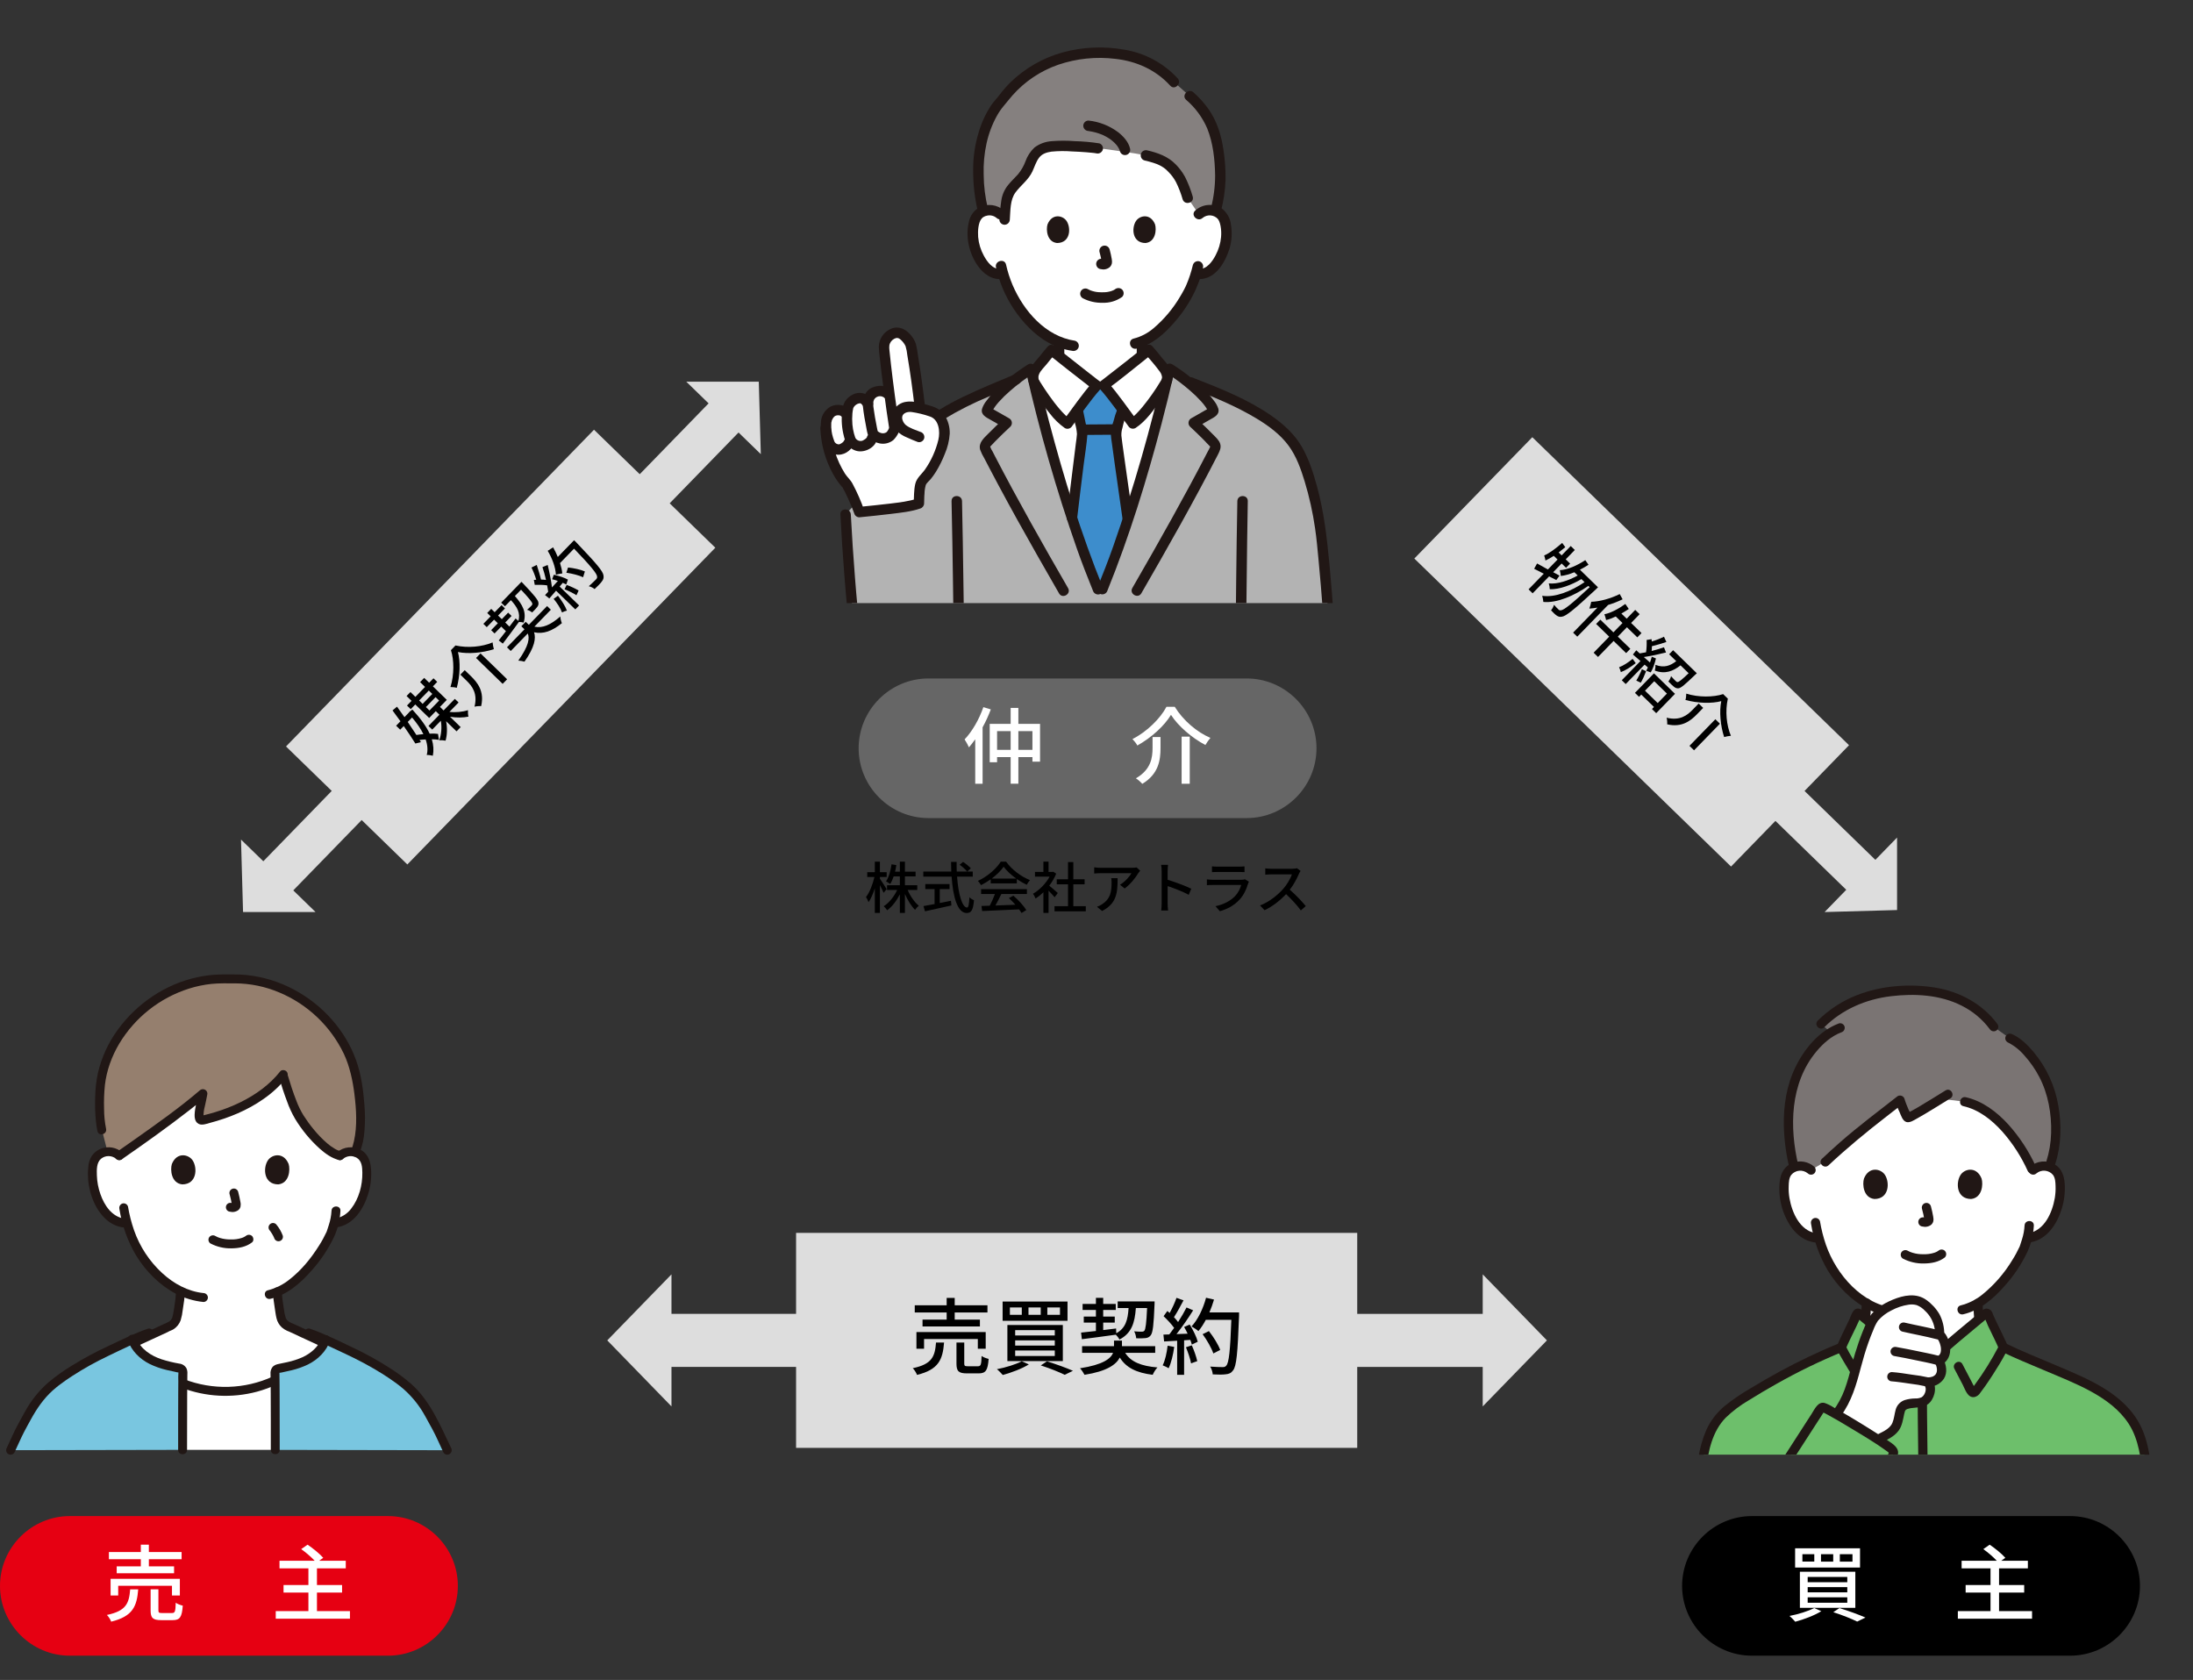 <?xml version="1.0" encoding="UTF-8"?><svg id="_レイヤー_2" xmlns="http://www.w3.org/2000/svg" xmlns:xlink="http://www.w3.org/1999/xlink" viewBox="0 0 785.52 601.69"><rect x="0" y="0" width="785.52" height="601.69" fill="#333333" stroke="none"/><defs><style>.cls-1{fill:#957f6e;}.cls-1,.cls-2,.cls-3,.cls-4,.cls-5,.cls-6,.cls-7,.cls-8,.cls-9,.cls-10,.cls-11,.cls-12,.cls-13,.cls-14{stroke-width:0px;}.cls-2{fill:#666;}.cls-3{fill:#79c6e0;}.cls-5{fill:none;}.cls-6{fill:#85807f;}.cls-7{fill:#ddd;}.cls-15{clip-path:url(#clippath-1);}.cls-8{fill:#b3b3b3;}.cls-9{fill:#7a7473;}.cls-10{fill:#6dbf6b;}.cls-11{fill:#fff;}.cls-16{clip-path:url(#clippath);}.cls-12{fill:#e60012;}.cls-13{fill:#3d8dcc;}.cls-14{fill:#211715;}</style><clipPath id="clippath"><rect class="cls-5" x="583.52" y="305" width="202" height="216"/></clipPath><clipPath id="clippath-1"><rect class="cls-5" x="288.56" width="202" height="216"/></clipPath></defs><g id="_レイヤー_1-2"><path class="cls-11" d="m117.29,481.49c-.74-.25-12.79-5.89-13.04-5.98-3.81-1.37-3.66-3.83-4.14-6.56-.38-2.06-.63-4.15-.76-6.24,9.9-4.2,17.88-17.54,19.26-21.31.21-.63.63-1.83,1.01-3.24.51-.09.79-.13.79-.13,1.69-.28,3.29-1,4.62-2.08,1.64-1.4,2.96-3.13,3.87-5.08,1.93-3.86,2.76-8.19,2.4-12.49-.05-1.1-.33-2.18-.82-3.16-.86-1.45-2.33-2.42-4-2.66-1.7-.25-3.42.25-4.71,1.38,0,0,3.37-32.68-40.4-32.68-41.16,0-38.66,32.67-38.66,32.67-1.3-1.12-3.02-1.63-4.71-1.38-1.67.24-3.14,1.21-4,2.66-.49.99-.77,2.06-.82,3.16-.36,4.31.47,8.63,2.4,12.49.91,1.95,2.23,3.69,3.87,5.08,1.33,1.08,2.93,1.8,4.62,2.08,0,0,.57.09,1.51.23,1.47,5.45,4.07,10.53,7.64,14.91,3.44,4.12,7.28,7.27,11.46,9.26-.12,2.19-.38,4.36-.78,6.51-.48,2.74-.33,5.19-4.14,6.57-.25.09-12.31,5.73-13.04,5.98,0,0,6.39,21.01,35.04,21.01s35.54-21,35.54-21Z"/><path class="cls-11" d="m78.39,519.28h-13c0-6.46,0-17.24.06-23.8,10.71,4.19,22.67,3.8,33.08-1.1.07,6.32.07,18,.07,24.9h-20.2Z"/><path class="cls-14" d="m65.03,497.02c8.63,3.31,18.08,3.81,27.01,1.43,2.5-.68,4.94-1.58,7.29-2.68.76-.45,1.01-1.42.57-2.18-.46-.74-1.42-1-2.19-.57-10.05,4.6-21.54,4.94-31.85.93-.85-.23-1.72.27-1.96,1.12-.21.85.28,1.71,1.12,1.96h0Z"/><path class="cls-1" d="m127.98,387.93c-.15-.87-.3-1.67-.45-2.4-4.1-20.09-24.33-36.03-45.54-34.87-21.22-1.16-41.45,14.78-45.54,34.87-1.11,5.42-.98,14.69.03,19.01l2.03,7.96c1.54-.1,3.05.42,4.21,1.43,8.38-5.82,22.61-15.92,29.97-22.25-.61,3.76-2.76,10.15-.05,9.5,11.32-2.62,22.17-7.91,28.73-16.16,1.38,4.87,3.67,11.45,5.35,14.32,2.38,4.07,9.26,13.22,15.05,14.59,1.3-1.12,3.02-1.63,4.71-1.38.25.04.49.09.73.16,2.95-6.83,1.96-17.86.77-24.78Z"/><path class="cls-14" d="m38,404.29c-.48-2.36-.72-4.76-.72-7.16-.09-2.88.01-5.76.31-8.63.31-2.57.91-5.09,1.77-7.54.88-2.5,2.01-4.91,3.37-7.19,5.65-9.38,14.52-16.38,24.96-19.69,2.62-.83,5.31-1.39,8.03-1.68,2.79-.28,5.62-.2,8.42-.2,5.48.02,10.89,1.13,15.93,3.27,10.14,4.25,18.37,12.09,23.12,22.01,2.09,4.47,3.17,9.61,3.76,14.37.69,5.52,1.05,11.4-.15,16.81-.26,1.22-.64,2.41-1.11,3.56-.33.8.36,1.76,1.12,1.96.85.21,1.71-.28,1.96-1.12,1.04-2.68,1.65-5.51,1.81-8.39.22-2.96.2-5.94-.04-8.9-.4-5.32-1.14-10.8-2.92-15.84-3.88-10.97-12.21-20.15-22.45-25.56-5.23-2.78-10.94-4.53-16.83-5.15-1.46-.15-2.93-.22-4.4-.21-1.48,0-2.96-.01-4.43,0-2.94.03-5.87.35-8.74.97-11.45,2.43-21.76,9.41-28.6,18.85-3.39,4.64-5.8,9.91-7.1,15.5-.6,2.84-.93,5.72-.98,8.62-.11,2.88-.02,5.76.27,8.63.11,1.2.3,2.39.55,3.56.46,2,3.54,1.15,3.08-.85Z"/><path class="cls-14" d="m100,386.02c.83,2.83,1.74,5.63,2.79,8.38.77,2.21,1.76,4.35,2.94,6.37,2.42,3.98,5.4,7.59,8.87,10.7,1.95,1.71,4.19,3.35,6.75,3.98,2,.49,2.85-2.59.85-3.08-.85-.2-1.67-.54-2.4-1.01-.91-.53-1.77-1.15-2.57-1.84-1.8-1.56-3.46-3.27-4.95-5.12-1.29-1.56-2.48-3.2-3.57-4.91-1.03-1.69-1.9-3.47-2.59-5.33-1.15-2.95-2.14-5.97-3.03-9.01-.57-1.97-3.66-1.13-3.08.85h0Z"/><path class="cls-14" d="m100.36,383.74c-3.78,4.78-8.78,8.35-14.22,11.03-2.88,1.41-5.86,2.58-8.93,3.51-1.5.46-3.01.87-4.54,1.24-.19.04-.38.09-.57.13.36-.07.25-.04.13-.03.25-.02.21-.02.42.11.31.2.24.2.15.11.29.27.18.19.07.05.13.16.14.29.07.12-.04-.09-.06-.44-.02,0,0-.12-.02-.24-.02-.36,0-1.15.16-2.3.47-3.41.29-1.38.63-2.76.86-4.16.21-.87-.32-1.74-1.19-1.94-.53-.13-1.08.02-1.48.39-7.4,6.35-15.44,12-23.4,17.62-2.08,1.47-4.16,2.93-6.25,4.38-.74.46-.99,1.42-.57,2.19.45.75,1.42,1.01,2.19.57,8.29-5.75,16.53-11.6,24.49-17.8,1.97-1.53,3.91-3.08,5.8-4.71l-2.67-1.55c-.44,2.67-1.35,5.31-1.44,8.03-.03,1.05.14,2.19.95,2.93,1.25,1.13,3.05.37,4.46,0,6.79-1.78,13.49-4.51,19.25-8.57,3.1-2.13,5.88-4.71,8.24-7.63.6-.63.6-1.62,0-2.26-.56-.56-1.72-.68-2.26,0h0Z"/><path class="cls-14" d="m122.9,415.05c1.37-1.13,3.3-1.29,4.84-.4,1.89,1.11,2.02,3.36,2.05,5.34.07,4.46-1.21,9.32-3.99,12.88-1.41,1.9-3.49,3.19-5.82,3.6-.85.24-1.34,1.11-1.12,1.96.25.84,1.12,1.33,1.96,1.12,5.84-.98,9.32-6.46,10.99-11.69.87-2.74,1.26-5.62,1.14-8.5-.13-2.98-.87-5.87-3.61-7.47-2.8-1.59-6.3-1.23-8.71.9-.62.63-.62,1.63,0,2.26.63.61,1.63.61,2.26,0h0Z"/><path class="cls-14" d="m118.75,433.64c-.1,1.75-.43,3.48-.98,5.15-.19.62-.39,1.24-.6,1.85-.05.15-.1.3-.16.46-.03.07-.06.13-.08.2-.09.27.18-.39.02-.05-.78,1.68-1.67,3.31-2.67,4.87-2.85,4.52-6.23,8.73-10.53,12.09-2.27,1.85-4.91,3.18-7.75,3.9-2,.46-1.16,3.54.85,3.08,5.87-1.34,10.78-5.59,14.65-10.01,3.26-3.61,5.98-7.66,8.09-12.04,1.39-2.98,2.19-6.2,2.35-9.49.06-2.06-3.13-2.05-3.19,0h0Z"/><path class="cls-14" d="m43.85,412.79c-2.12-1.88-5.12-2.4-7.75-1.36-1.28.52-2.39,1.39-3.19,2.52-.8,1.29-1.25,2.77-1.31,4.28-.54,5.55.97,11.75,4.33,16.25,1.9,2.54,4.54,4.53,7.72,5.07.85.21,1.71-.28,1.96-1.12.23-.85-.27-1.72-1.12-1.96-4.47-.75-7.1-4.74-8.51-8.74-.77-2.17-1.21-4.44-1.28-6.74-.06-1.96-.16-4.59,1.49-5.97,1.57-1.28,3.83-1.27,5.4.02.63.6,1.63.6,2.26,0,.62-.63.62-1.63,0-2.26h0Z"/><path class="cls-14" d="m42.77,433.02c.93,5.88,2.96,11.53,5.99,16.65,3.43,5.61,8.42,10.68,14.29,13.72,3.06,1.59,6.39,2.58,9.82,2.93.88,0,1.59-.72,1.6-1.6-.02-.87-.72-1.58-1.6-1.6-5.56-.57-10.66-3.37-14.74-7.12-4.61-4.23-8.1-9.55-10.15-15.46-.94-2.73-1.65-5.53-2.13-8.38-.24-.85-1.12-1.34-1.96-1.12-.84.25-1.33,1.12-1.12,1.96h0Z"/><path class="cls-14" d="m63.07,462.54c-.1,1.74-.3,3.47-.58,5.19-.19,1.14-.32,2.32-.58,3.44-.06.24-.13.48-.21.72-.15.45.14-.26-.06.17-.04.09-.09.18-.14.26-.07.13-.15.26-.24.38.04-.06.17-.2-.04.04-.17.2-.36.38-.57.53-.63.38-1.29.71-1.99.97-3.02,1.37-6.03,2.79-9.04,4.18-.81.37-1.62.74-2.43,1.11-.27.12-.54.24-.81.36-.14.06-.56.26.06-.02-.05.02-.1.04-.15.06-.84.25-1.33,1.12-1.12,1.96.24.85,1.11,1.34,1.96,1.12,1.17-.42,2.31-1.01,3.44-1.53,1.85-.85,3.7-1.7,5.55-2.56,1.36-.63,2.72-1.27,4.08-1.89.21-.09.58-.37-.04,0,.66-.4,1.44-.56,2.09-1.01,1.14-.77,2-1.87,2.47-3.16.37-1.24.62-2.5.75-3.78.38-2.17.65-4.36.79-6.56,0-.88-.72-1.6-1.6-1.6-.88,0-1.6.71-1.6,1.6h0Z"/><path class="cls-14" d="m97.74,462.7c.13,1.97.36,3.93.69,5.87.2,1.19.32,2.43.62,3.6.29,1.24.95,2.37,1.88,3.24.56.5,1.19.9,1.87,1.21.35.12.7.26,1.03.42-.47-.3-.42-.18-.24-.1,3.04,1.45,6.12,2.84,9.18,4.25,1.35.62,2.7,1.34,4.1,1.83.85.23,1.72-.27,1.96-1.12.22-.85-.28-1.72-1.12-1.96-.39-.14.38.17.01,0-.24-.11-.48-.21-.72-.32-.66-.3-1.32-.6-1.98-.9-1.77-.81-3.53-1.63-5.29-2.45-1.38-.64-2.75-1.28-4.13-1.91-.4-.18-.8-.35-1.21-.51-.52-.2-.99-.5-1.4-.88-.1-.09-.19-.19-.27-.29-.18-.22.18.29-.07-.11-.07-.11-.13-.21-.19-.32-.03-.06-.23-.52-.11-.22-.35-1.15-.59-2.33-.71-3.52-.34-1.93-.58-3.87-.71-5.82-.02-.87-.72-1.58-1.6-1.6-.88,0-1.59.72-1.6,1.6h0Z"/><path class="cls-3" d="m160.21,519.41c-1.45-3.01-2.69-6.12-4.36-9.02-1.48-2.57-4.2-8.73-9.75-13.64-2.94-2.61-10.16-7.89-21.17-13.01-2.52-1.17-5.45-2.59-8.31-3.86-1.1,3.23-4.1,6.04-7.36,7.56-2.99,1.41-6.28,2.11-9.58,2.72-.7.11-1.21.71-1.22,1.42.11,4.82.11,19.58.11,27.71"/><path class="cls-3" d="m65.39,519.28c0-8.1.01-23,.12-27.85,0-.71-.52-1.31-1.22-1.43-3.29-.61-6.58-1.31-9.58-2.71-3.22-1.5-6.17-4.25-7.31-7.44-2.87,1.28-5.81,2.7-8.35,3.88-11.01,5.13-18.23,10.41-21.17,13.01-5.55,4.92-8.27,11.08-9.75,13.64-1.67,2.9-2.91,6.01-4.36,9.02"/><path class="cls-14" d="m115.12,479.37c-1.06,3.05-3.81,5.34-6.65,6.68-1.8.8-3.67,1.41-5.59,1.82-.94.22-1.88.41-2.83.59-1,.19-1.89.43-2.54,1.29-.48.7-.7,1.56-.61,2.4.02.9.03,1.8.04,2.7.01,1.39.02,2.77.03,4.16.02,3.28.03,6.55.03,9.83,0,3.48,0,6.96,0,10.44,0,2.05,3.19,2.06,3.19,0,0-6.35,0-12.7-.03-19.06,0-1.4-.01-2.8-.02-4.2,0-.64-.01-1.28-.02-1.92,0-.46-.01-.93-.02-1.39,0-.18,0-.37,0-.55,0-.09,0-.64-.03-.53-.05.17-.3.08.06.06.52-.06,1.04-.16,1.55-.3.94-.19,1.89-.39,2.82-.63,2-.48,3.94-1.17,5.79-2.05,3.54-1.73,6.61-4.73,7.91-8.49.23-.85-.26-1.73-1.12-1.96-.85-.23-1.73.26-1.96,1.12h0Z"/><path class="cls-14" d="m45.8,480.07c1.27,3.69,4.26,6.66,7.71,8.4,1.98.97,4.07,1.71,6.22,2.21.94.23,1.89.43,2.84.62.49.14.99.24,1.49.3-.2,0-.11-.31-.15.03-.07,1.04-.09,2.08-.04,3.12-.01,1.4-.02,2.8-.03,4.21-.02,3.28-.03,6.56-.03,9.84,0,3.5,0,7,0,10.5,0,2.05,3.19,2.06,3.19,0,0-6.47.01-12.93.04-19.4.01-2.58.02-5.16.07-7.74.07-.7-.03-1.4-.3-2.05-.53-.97-1.5-1.61-2.59-1.72-2.16-.37-4.3-.89-6.39-1.56-3.73-1.25-7.59-3.69-8.93-7.59-.25-.84-1.12-1.33-1.96-1.12-.85.24-1.34,1.11-1.12,1.96h0Z"/><path class="cls-14" d="m52.98,475.87c-4.78,1.68-9.34,3.95-13.92,6.1-4.67,2.15-9.2,4.58-13.57,7.29-2.86,1.76-5.59,3.72-8.17,5.87-3.34,2.93-6.14,6.41-8.28,10.3-.87,1.52-1.68,3.08-2.53,4.61-1.54,2.77-2.73,5.71-4.1,8.56-.42.76-.17,1.73.57,2.19.76.44,1.73.18,2.19-.57,1.18-2.45,2.22-4.98,3.48-7.4.77-1.49,1.6-2.96,2.4-4.43,2.09-3.82,4.54-7.41,7.79-10.35.44-.39.89-.77,1.34-1.14.24-.19.48-.39.72-.58.07-.05.14-.11.21-.16-.05.04-.24.19,0,0,.15-.11.3-.23.45-.34,1.4-1.05,2.83-2.04,4.3-2.99,4.09-2.65,8.35-5.03,12.75-7.12,4.99-2.39,10-4.92,15.22-6.75.84-.25,1.33-1.12,1.12-1.96-.24-.85-1.11-1.34-1.96-1.12h0Z"/><path class="cls-14" d="m110.17,478.95c4.59,1.61,8.95,3.81,13.36,5.87,4.57,2.11,9.01,4.49,13.29,7.14,1.59,1,3.14,2.04,4.66,3.14.31.22.61.45.91.67.13.1.27.2.4.3l.22.17c-.26-.2,0,0,.05.04.48.37.95.75,1.41,1.15,3.16,2.78,5.81,6.08,7.83,9.78.88,1.55,1.72,3.12,2.57,4.68,1.48,2.7,2.64,5.56,3.97,8.33.45.75,1.42,1.01,2.18.57.75-.46,1-1.42.57-2.19-3.87-8.05-7.45-16.81-14.26-22.9-2.35-2.05-4.85-3.91-7.49-5.58-4.19-2.72-8.57-5.16-13.09-7.29-5.16-2.46-10.33-5.06-15.74-6.96-.85-.23-1.73.27-1.96,1.12s.27,1.73,1.12,1.96h0Z"/><path class="cls-14" d="m75.47,445.4c2.29,1.18,4.84,1.77,7.41,1.71,2.62-.02,5.3-.51,7.41-2.15.68-.53.56-1.7,0-2.26-.63-.6-1.63-.6-2.26,0,.46-.36.02-.03-.1.05-.15.1-.31.19-.47.27-.09.05-.62.28-.26.14-.21.09-.43.17-.65.24-1.27.39-2.59.57-3.92.52-1.26.02-2.52-.15-3.74-.5-.24-.07-.47-.16-.7-.24-.08-.03-.15-.06-.23-.09.39.14.04.02-.03-.01-.29-.14-.58-.28-.86-.43-.76-.43-1.73-.17-2.19.57-.44.76-.18,1.73.57,2.19h0Z"/><path class="cls-14" d="m82.24,427.7c.35,1.26.63,2.55.84,3.84l-.06-.42c.02.18.03.35.01.53l.06-.42c-.01.08-.03.16-.06.24l.16-.38c-.02.05-.05.11-.08.15l.25-.32s-.08.09-.13.12l.32-.25c-.1.06-.2.11-.3.16l.38-.16c-.16.07-.34.12-.51.15l.42-.06c-.16.02-.32.02-.48,0l.42.06c-.18-.03-.36-.07-.54-.09-.42-.1-.85-.04-1.23.16-.76.45-1.02,1.42-.57,2.19.2.36.55.63.95.73.38.05.75.15,1.14.17.57,0,1.13-.13,1.63-.38.64-.28,1.11-.84,1.28-1.51.11-.55.11-1.12-.02-1.67-.21-1.24-.5-2.47-.81-3.68-.23-.85-1.11-1.35-1.96-1.12-.85.23-1.35,1.11-1.12,1.96h0Z"/><path class="cls-14" d="m61.56,416.91c-.64,2.09-.22,6.88,3.73,7.29,5.22-.03,5.5-5.83,3.74-8.56-1.44-2.23-5.67-3.16-7.47,1.27Z"/><path class="cls-14" d="m103.39,416.91c.64,2.09.22,6.88-3.73,7.29-5.22-.03-5.5-5.83-3.74-8.56,1.44-2.23,5.67-3.16,7.47,1.27Z"/><path class="cls-14" d="m96.66,440.75l.07.09-.25-.32c.69.86,1.27,1.81,1.72,2.82l-.16-.38c.06.15.11.29.17.44.12.4.38.74.73.95.76.45,1.74.19,2.19-.57.22-.37.27-.82.16-1.23-.55-1.48-1.35-2.85-2.37-4.05-.3-.3-.71-.47-1.13-.47-.42,0-.83.17-1.13.47-.3.3-.47.71-.47,1.13l.06.42c.07.27.21.51.41.7h0Z"/><path class="cls-12" d="m164,568c0,13.75-11.25,25-25,25H25c-13.75,0-25-11.25-25-25h0c0-13.75,11.25-25,25-25h114c13.75,0,25,11.25,25,25h0Z"/><path class="cls-11" d="m49.51,569.23c-.48,6.06-1.92,9.69-9.69,11.58-.24-.72-.96-1.86-1.53-2.4,6.96-1.44,7.95-4.23,8.34-9.18h2.88Zm.93-10.77h-11.43v-2.58h11.43v-2.64h2.88v2.64h11.73v2.58h-11.73v2.55h9.03v2.46h-20.55v-2.46h8.64v-2.55Zm11.16,12.99v-3.48h-19.26v3.48h-2.73v-5.97h24.81v5.97h-2.82Zm0,6.27c1.05,0,1.26-.45,1.35-3.69.57.45,1.74.87,2.52,1.05-.3,4.14-1.05,5.19-3.6,5.19h-4.14c-3.03,0-3.78-.81-3.78-3.51v-7.53h2.79v7.5c0,.87.21.99,1.35.99h3.51Z"/><path class="cls-11" d="m125.35,577.03v2.73h-26.58v-2.73h11.7v-6.63h-8.91v-2.7h8.91v-5.97h-10.35v-2.73h12.6c-1.23-1.32-3.18-3-4.83-4.17l2.28-1.59c1.92,1.29,4.38,3.3,5.61,4.71l-1.47,1.05h9.54v2.73h-10.32v5.97h9v2.7h-9v6.63h11.82Z"/><g class="cls-16"><path class="cls-11" d="m709.04,474.4c-.3-2.55-.48-5.11-.53-7.68,8.64-5.26,15.32-16.56,16.58-19.99.21-.64.64-1.84,1.02-3.27l.8-.12c1.7-.28,3.31-1.01,4.65-2.1,1.65-1.41,2.98-3.15,3.9-5.12,1.94-3.89,2.78-8.24,2.42-12.57-.05-1.11-.33-2.19-.83-3.18-.87-1.46-2.35-2.44-4.03-2.68-1.71-.25-3.44.26-4.74,1.39,0,0,1.36-32.55-39.15-32.55-33.88,0-40.01,22.63-40.41,30.19-.05.79-.06,1.57-.02,2.36-1.3-1.13-3.04-1.64-4.74-1.39-1.68.24-3.16,1.22-4.03,2.68-.5.99-.78,2.08-.83,3.18-.36,4.33.48,8.68,2.42,12.57.92,1.97,2.25,3.71,3.9,5.12,1.34,1.09,2.94,1.81,4.65,2.1l1.52.23c1.48,5.49,4.1,10.6,7.69,15.01,2.61,3.21,5.74,5.95,9.27,8.12-.06,2.25-.24,5.07-.51,7.61,0,0,.55,19.02,20.7,19.02s20.31-18.92,20.31-18.92Z"/><path class="cls-9" d="m677.65,355.11c-8.86,1.01-17.99,4.2-25.38,11.64l3.54,3.02c-6.03,3.73-10.77,10.95-12.95,17.34-2.56,7.52-3.33,18.22-.29,30.87l.02.09c.44-.19.89-.32,1.36-.39,1.71-.25,3.44.26,4.74,1.39l5.08-3.03.42-.25c10.75-10.06,16.74-14.23,26.38-21.79.06.67,2.21,6.04,2.71,6.25.62.25,6.83-3.59,11.88-6.71l8.53,1.04c3.92.86,7.6,2.99,10.91,5.84,5.87,5.05,10.59,12.37,13.47,18.87,1.3-1.28,3.13-1.87,4.93-1.6.35.05.7.14,1.03.26,2.95-7.57,3.38-18.54-.35-28.95-2.62-7.32-8.86-14.97-13.78-17.12l-5.81-4.14c-5.7-7.81-15.2-12.6-27.36-12.97-3.04-.1-6.09.02-9.11.35Z"/><path class="cls-14" d="m729.45,420.25c1.78-1.47,4.42-1.23,5.91.54.83,1.1.89,2.66.93,3.98.06,1.44-.04,2.88-.27,4.31-.91,5.25-3.69,11.65-9.55,12.65-.88.25-1.4,1.16-1.16,2.04.26.87,1.16,1.38,2.04,1.16,5.9-1.01,9.42-6.52,11.1-11.82.92-2.89,1.3-5.92,1.13-8.95-.18-2.91-1.01-5.66-3.69-7.2-2.83-1.58-6.36-1.21-8.79.93-.64.65-.64,1.7,0,2.35.66.63,1.69.63,2.35,0h0Z"/><path class="cls-14" d="m725.19,438.92c-.09,1.7-.41,3.38-.93,5-.19.64-.4,1.26-.61,1.89-.06.18-.12.37-.19.55-.02.05-.04.11-.06.16-.13.37.06-.12,0,0-.77,1.66-1.64,3.27-2.62,4.81-2.81,4.66-6.4,8.8-10.61,12.24-2.29,1.88-4.96,3.23-7.83,3.96-2.08.48-1.2,3.68.88,3.2,5.91-1.36,10.85-5.62,14.75-10.07,3.31-3.65,6.07-7.77,8.2-12.23,1.38-2.99,2.17-6.22,2.34-9.5.07-2.14-3.25-2.14-3.32,0h0Z"/><path class="cls-14" d="m649.88,417.9c-2.11-1.87-5.07-2.42-7.71-1.44-2.86,1.13-4.29,3.52-4.65,6.49-.7,5.92.81,11.88,4.24,16.76,1.94,2.62,4.61,4.66,7.88,5.22.88.22,1.78-.29,2.04-1.16.24-.88-.28-1.79-1.16-2.04-5.85-1-8.64-7.4-9.55-12.65-.24-1.42-.33-2.86-.27-4.31.04-1.31.1-2.89.93-3.98,1.49-1.77,4.12-2.01,5.91-.54.66.63,1.69.63,2.35,0,.64-.65.64-1.7,0-2.35h0Z"/><path class="cls-14" d="m648.71,438.32c.93,5.88,2.96,11.54,5.97,16.67,3.44,5.65,8.43,10.76,14.32,13.86,3.13,1.65,6.54,2.68,10.06,3.03.91,0,1.65-.75,1.66-1.66-.02-.91-.75-1.64-1.66-1.66-11.96-1.24-21.27-11.95-25.02-22.73-.94-2.74-1.65-5.55-2.13-8.4-.25-.88-1.16-1.4-2.04-1.16-.87.26-1.38,1.16-1.16,2.04h0Z"/><path class="cls-14" d="m719.1,373.3c2.3,1.14,4.34,2.75,5.99,4.7,2.12,2.34,3.93,4.94,5.38,7.74,3.18,6.08,4.44,13.26,4.23,20.08-.09,3.47-.67,6.91-1.73,10.22-.66,2.04,2.54,2.91,3.2.88,2.17-6.69,2.32-13.97,1.12-20.86-1.2-7.15-4.29-13.84-8.96-19.39-2.08-2.46-4.58-4.91-7.56-6.25-.8-.43-1.79-.17-2.27.6-.46.79-.19,1.8.6,2.27h0Z"/><path class="cls-14" d="m658.68,366.55c-7.09,2.66-12.36,9.06-15.59,15.71-3.17,6.53-4.28,13.83-4.13,21.04.14,5.1.81,10.17,2.02,15.12.5,2.08,3.7,1.2,3.2-.88-3.28-13.77-3.06-29.56,6.44-40.93,2.41-2.89,5.37-5.53,8.94-6.87.87-.26,1.38-1.16,1.16-2.04-.25-.88-1.16-1.4-2.04-1.16Z"/><path class="cls-14" d="m715.56,366.89c-5.39-7.33-13.59-11.75-22.5-13.19-9.1-1.46-19.1-.69-27.72,2.65-5.34,2.05-10.19,5.19-14.24,9.22-1.51,1.51.83,3.86,2.35,2.35,6.43-6.42,14.94-10.05,23.9-11.12,8.48-1.02,17.6-.53,25.34,3.41,3.94,1.97,7.37,4.83,10.01,8.36.48.77,1.48,1.03,2.27.6.79-.47,1.05-1.48.6-2.27Z"/><path class="cls-14" d="m696.91,390.53c-3.4,2.09-6.78,4.23-10.23,6.24-.67.39-1.35.78-2.04,1.15-.28.15-.56.3-.85.44-.11.05-.22.11-.33.16-.3.15-.05.02-.02.01-.08.02-.15.04-.22.08-.1.13-.29-.11.02.02.4.09.79.22,1.16.39.06.04.2.34.06.05-.28-.56-.58-1.11-.84-1.68-.31-.69-.55-1.29-.86-2.11-.13-.34-.26-.68-.37-1.03-.07-.21-.22-.97-.13-.24-.03-.93-.82-1.66-1.75-1.63-.41.01-.79.17-1.09.45-6.74,5.29-13.61,10.42-20.07,16.07-2.28,2-4.53,4.04-6.73,6.12-1.56,1.47.79,3.81,2.35,2.35,6.61-6.19,13.56-11.92,20.72-17.46,2.03-1.57,4.06-3.14,6.08-4.72l-2.84-1.18c.3,1.5.8,2.94,1.49,4.31.49,1.15,1.09,3.18,2.47,3.55,1.26.34,2.75-.71,3.8-1.28,1.81-.99,3.57-2.07,5.33-3.14,2.19-1.34,4.38-2.7,6.57-4.04,1.82-1.12.15-3.99-1.68-2.87h0Z"/><path class="cls-14" d="m703.27,396.18c5.59,1.27,10.22,4.96,13.98,9.15,3.73,4.23,6.8,9,9.11,14.14.47.79,1.48,1.05,2.27.6.77-.48,1.04-1.48.6-2.27-2.49-5.48-5.81-10.55-9.83-15.03-4.08-4.49-9.23-8.43-15.25-9.79-2.08-.47-2.97,2.73-.88,3.2h0Z"/><path class="cls-14" d="m669.69,474.3c.27-2.53.45-5.07.52-7.61,0-.91-.75-1.65-1.66-1.66-.91.02-1.64.75-1.66,1.66-.07,2.54-.25,5.08-.52,7.61,0,.92.74,1.66,1.66,1.66.91-.02,1.64-.75,1.66-1.66Z"/><path class="cls-14" d="m706.85,466.81c.05,2.54.22,5.07.53,7.59.02.91.75,1.64,1.66,1.66.81-.04,1.77-.74,1.66-1.66-.3-2.52-.48-5.05-.53-7.59,0-.92-.74-1.66-1.66-1.66s-1.66.74-1.66,1.66h0Z"/><path class="cls-10" d="m771.33,550.91c-.38-7.35-1.37-16.44-2.08-22.18-.67-5.41-1.22-11.01-3.39-16.01-3.81-8.79-12.51-14.42-21.25-18.35-8.82-3.97-21.36-8.99-27.18-11.86-.34-1.51-4.04-8.38-5.28-11.59-.09-.23-.2-.48-.44-.55-.25-.08-.5.11-.71.28-2.25,1.93-14.58,11.97-15.9,13.59-.32,1.08-.91,3.59-1.65,5.84-1.52,3.67-3.44,8.23-4.92,11.32-1.03-2.21-2.94-6.92-4.01-9.45-1.32-4.15-2.11-6.18-2.56-7.71-1.32-1.62-13.65-11.66-15.9-13.59-.2-.17-.45-.36-.71-.28-.23.07-.35.32-.44.55-1.25,3.23-4.99,10.16-5.29,11.61-11.83,4.87-23.22,10.74-34.05,17.55-3.93,2.45-7.88,5.1-10.62,8.84-4.22,5.76-5.15,13.44-5.86,20.55-.63,6.23-1.44,21.45-.45,32.98,1.24,10.48,9.13,18.94,19.49,20.92,10.69,1.81,18.21-6.35,24.27-13.93,1.72-2.15,3.32-4.38,4.82-6.66l1.47-.12c3.49-.53,7.33,2.89,9.96,3.9,3.12,1.2,9.5,2.84,12.83,3.07l.21.03c-.55,8.39-1.87,21.63-1.56,25.35,8.16,2.41,44.45,5.52,53.99,5.05,9.14-.46,18.87.45,26.74-5,8.35-5.79,11.01-11.51,10.98-21.28-.02-7.9,0-14.95-.55-22.95"/><path class="cls-14" d="m686.89,499.04c0,5.98.09,11.96.16,17.94.12,10.08.25,20.15.39,30.23.09,6.31.18,12.63.27,18.94.03,2.14,3.35,2.14,3.32,0-.16-11.04-.31-22.07-.46-33.11-.11-8.66-.22-17.32-.31-25.97-.03-2.68-.05-5.35-.05-8.03,0-2.14-3.32-2.14-3.32,0Z"/><path class="cls-14" d="m716.76,484.01c4.99,2.44,10.16,4.53,15.27,6.7,5.72,2.43,11.58,4.71,17.04,7.71,5.18,2.85,10.18,6.5,13.43,11.54,3.71,5.75,4.35,12.69,5.16,19.32.87,7.19,1.62,14.4,2.01,21.63.11,2.13,3.43,2.14,3.32,0-.36-6.68-1.03-13.35-1.81-20-.81-6.91-1.33-14.18-4.56-20.47-5.97-11.62-19-16.67-30.31-21.49-5.97-2.54-12.03-4.96-17.87-7.8-.8-.44-1.79-.18-2.27.6-.45.79-.19,1.8.6,2.27h0Z"/><path class="cls-14" d="m659.21,480.92c-7.46,3.04-14.75,6.5-21.82,10.35-3.52,1.92-6.99,3.92-10.42,6.01-3.27,1.88-6.38,4.01-9.31,6.38-2.74,2.3-4.93,5.17-6.43,8.41-1.42,3.27-2.4,6.73-2.9,10.26-.84,5.69-1.36,11.42-1.55,17.16-.42,7.64-.34,15.3.23,22.94.02.91.75,1.64,1.66,1.66.91,0,1.65-.75,1.66-1.66-.5-6.64-.62-13.3-.34-19.95.17-5.44.5-10.87,1.14-16.28.78-6.59,2.21-13.5,6.99-18.42,2.51-2.42,5.31-4.53,8.33-6.28,3.3-2.06,6.66-4.04,10.06-5.95,7.62-4.3,15.5-8.11,23.59-11.43.87-.27,1.37-1.16,1.16-2.04-.25-.88-1.16-1.4-2.04-1.16h0Z"/><path class="cls-14" d="m689.98,500.55c-.69-1.5-1.33-3.03-1.97-4.56-.68-1.64-1.48-3.28-2.02-4.97-.56-1.76-1.16-3.51-1.76-5.25-.36-1.05-.57-2.2-1.36-3.02-1.47-1.52-3.16-2.86-4.77-4.23-2.23-1.89-4.48-3.76-6.72-5.62-.91-.75-1.82-1.51-2.72-2.26-.75-.62-1.64-1.62-2.58-1.88-2.28-.63-2.91,2.21-3.55,3.6-.67,1.45-1.38,2.89-2.08,4.33-.62,1.29-1.26,2.57-1.82,3.89-.36.85-.81,1.75-.55,2.7.31.87.72,1.7,1.22,2.47.69,1.25,1.42,2.48,2.17,3.7,2.01,3.49,4.28,6.83,6.78,9.98.81,1,2.23,1.26,3.34.61,1.01-.63,1.43-2.03,1.95-3.04,1.16-2.26,2.33-4.51,3.52-6.75,1-1.89-1.87-3.57-2.87-1.68-.92,1.74-1.84,3.49-2.74,5.25-.44.85-.88,1.7-1.31,2.56-.29.57-1.25,1.74.34.74.17-.11.33.44.13-.04-.07-.12-.16-.22-.25-.32-1.94-2.53-3.68-5.21-5.36-7.92-1.26-2.02-2.54-4.07-3.59-6.21-.06-.12-.1-.24-.17-.36-.11-.2.11.42.04.07-.05-.22.04.52.04.33,0-.1-.18.43-.03.25.07-.15.11-.3.14-.45.06-.17.13-.33.2-.5-.15.36.14-.32.19-.42.28-.62.57-1.24.87-1.85.69-1.45,1.41-2.88,2.1-4.33.33-.68.65-1.37.96-2.06.25-.69.55-1.36.91-2l-.6.6.2-.12-.84.23h.25l-.84-.23c.34.21.66.46.96.73.45.38.91.76,1.36,1.13,1.22,1.01,2.43,2.02,3.65,3.03,2.59,2.16,5.19,4.31,7.72,6.54.83.67,1.6,1.4,2.32,2.18l-.43-.73c1.83,6,4.08,11.87,6.74,17.55.47.79,1.48,1.05,2.27.6.77-.48,1.04-1.48.6-2.27h0Z"/><path class="cls-14" d="m689.98,502.23c1.39-2.93,2.65-5.92,3.91-8.91.66-1.5,1.24-3.03,1.72-4.59.39-1.35.71-2.71,1.11-4.06l-.43.73c.58-.64,1.21-1.24,1.88-1.79,1.14-1.01,2.3-2,3.46-2.99,2.61-2.21,5.24-4.39,7.88-6.57.55-.46,1.11-.92,1.66-1.38.2-.17.4-.34.6-.5.16-.15.34-.28.54-.38l-.84.23h.25l-.84-.23.2.12-.6-.6c.61,1.12,1.14,2.28,1.58,3.47.63,1.33,1.28,2.64,1.92,3.97.5,1.04,1.2,2.47,1.55,3.29-.06-.15.11.28.15.38.05.14.08.3.14.44s-.04.2,0-.04c.12-.56-.18.59.03-.51-.06.31,0,.01.04-.07-2.47,4.75-5.31,9.31-8.48,13.64-.22.29-.43.59-.65.88,0,0-.25.32-.25.32l-.12.16c.38-.26.76-.17,1.16.25-.07-.2-.17-.39-.29-.57l-.48-.95c-.24-.47-.48-.94-.72-1.41-1.03-2-2.07-4-3.13-5.99-1-1.89-3.87-.21-2.87,1.68,1.01,1.91,2.01,3.82,3,5.74.89,1.73,1.77,4.86,4.28,4.36.86-.24,1.59-.81,2.04-1.58.54-.7,1.07-1.41,1.58-2.14.98-1.38,1.91-2.78,2.82-4.2,1.59-2.47,3.15-4.97,4.52-7.57.44-.65.73-1.4.83-2.19-.12-.99-.44-1.94-.95-2.8-1.25-2.77-2.68-5.47-3.92-8.24-.05-.11-.1-.23-.15-.35,0,.01-.23-.53-.11-.25-.14-.32-.25-.66-.4-.98-.46-1.12-1.74-1.65-2.86-1.19-.16.06-.3.15-.44.25-.7.51-1.36,1.06-1.99,1.64-4.03,3.35-8.1,6.66-12.03,10.11-.7.61-1.42,1.22-2.06,1.9-.44.48-.74,1.07-.88,1.7-.28,1.03-.54,2.05-.83,3.08-.7,2.25-1.54,4.44-2.52,6.58-.92,2.15-1.85,4.3-2.86,6.42-.44.8-.18,1.79.6,2.27.79.45,1.8.19,2.27-.6h0Z"/><path class="cls-14" d="m738.03,523.76c-.1,12.3.25,24.6.62,36.89.05,1.52.11,3.04.11,4.56,0,2.14,3.32,2.14,3.32,0,0-3.48-.18-6.97-.29-10.44-.19-6.31-.34-12.62-.42-18.93-.05-4.03-.06-8.06-.03-12.09.02-2.14-3.3-2.14-3.32,0h0Z"/><path class="cls-11" d="m642.21,579.78c-4.04,2.86-8.69,4.51-14.16,3.55,2.67,3.58,8.01,4.77,10.08,5.11,6.83,1.09,14.05,2.32,21.02,1.67,3.58-.33,7.03-1.19,10.66-1.17,3.81.03,5.19-.31,9-.11l1.49-.05c.34-5.66,1.06-13.51,1.43-19.16h-.21c-3.33-.24-9.71-1.89-12.83-3.08-2.63-1.01-6.47-4.43-9.96-3.9l-1.56.26c-1.47,2.24-3.04,4.42-4.73,6.53-2.99,3.73-6.33,7.61-10.23,10.36Z"/><path class="cls-14" d="m681.52,567.95c-3.9-.41-7.74-1.3-11.42-2.66-3.64-1.25-7.1-4.86-11.37-4.31-.91.03-1.63.76-1.66,1.66,0,.91.75,1.66,1.66,1.66,2.08-.26,3.97.84,5.71,1.84,1.63,1,3.37,1.84,5.17,2.48,3.85,1.36,7.85,2.25,11.91,2.65.91,0,1.65-.75,1.66-1.66-.02-.91-.75-1.64-1.66-1.66h0Z"/><path class="cls-14" d="m743.3,563.61c-.57.09.36-.03-.19.03-.24.02-.48.05-.71.08-.6.06-1.21.1-1.81.15-1.65.11-3.3.2-4.95.27-4.56.2-9.13.33-13.69.42-9.98.22-19.96.33-29.94.17-2.04-.03-4.08-.08-6.12-.17-.74-.03-1.48-.07-2.23-.12-.3-.02-.6-.04-.89-.07-.21-.02-1.13-.13-.41-.04-.91-.23-1.83.33-2.05,1.23-.03.12-.05.24-.05.37-.3,8.19-1.32,16.33-1.72,24.51-.11,1.51-.13,3.03-.05,4.55.02.74.51,1.38,1.22,1.6,2.35.62,4.74,1.09,7.16,1.4,3.67.55,7.35,1,11.03,1.4,8.1.89,16.23,1.58,24.37,2.03,7.34.38,14.69.37,22.02-.05,5.6-.3,11.31-1.18,16.2-4.11,3.98-2.38,7.79-5.74,10.08-9.82,2.19-3.9,2.88-8.37,2.95-12.79.09-6.32,0-12.67-.28-18.99-.07-1.62-.16-3.25-.27-4.87-.02-.91-.75-1.64-1.66-1.66-.91,0-1.65.75-1.66,1.66.42,6.26.51,12.52.54,18.79.02,4.72.23,9.51-1.46,14-1.38,3.66-4.23,6.72-7.39,9.08-2.12,1.64-4.5,2.91-7.05,3.76-2.51.78-5.1,1.26-7.72,1.46-4.59.39-9.25.46-13.85.53-2.81.04-5.63-.08-8.44-.22-7.88-.39-15.75-1.04-23.59-1.84-6.47-.66-12.54-1.18-18.85-2.65-.42-.1-.83-.2-1.25-.32l1.22,1.6c-.25-3.19.14-6.48.37-9.65.32-4.42.7-8.83,1.03-13.25.15-2.05.3-4.1.37-6.16l-2.1,1.6c2.94.33,5.9.49,8.86.49,4.63.1,9.25.11,13.88.09,10.03-.04,20.07-.19,30.09-.6,3.3-.04,6.59-.28,9.87-.69.88-.25,1.4-1.16,1.16-2.04-.26-.87-1.16-1.38-2.04-1.16h0Z"/><path class="cls-11" d="m682.36,465.83c-4.71.96-10.22,4.18-11.75,7.4-2.26,4.88-4.07,9.95-5.41,15.16-1.38,5.22-2.68,10.68-5.42,15.23-.41.68-1.29,1.95-1.99,2.92,4.48,2.55,10.59,6.31,14.84,9.05,2.58-1.5,5.46-2.51,6.59-4.97,2.11-4.58-.11-7.55,5.97-8.04,2.19-.18,3.89.07,5.36-2.05,1.05-1.51,1.31-4.39-.1-5.55,3.87.11,6.5-2.98,4.12-7.66,4.04-1.8,1.98-7.84.21-9.39,0-3.1-.93-5.83-2.04-7.26-1.77-2.3-3.9-4.57-6.65-5.05-1.25-.13-2.51-.06-3.74.22Z"/><path class="cls-14" d="m659.37,507.14c3.8-5.1,5.52-11.07,7.11-17.13.82-3.11,1.71-6.19,2.79-9.21.53-1.49,1.09-2.96,1.72-4.41.43-1.18.99-2.31,1.68-3.36,1.35-1.55,3-2.81,4.85-3.7,1.91-1.03,3.97-1.72,6.12-2.04.96-.16,1.95-.11,2.89.15,1.13.43,2.15,1.12,2.98,2.02,1.82,1.66,3.03,3.88,3.45,6.31.14.84,0,1.79.22,2.61.12.34.33.65.59.89.08.09.35.42.16.16.52.68.88,1.46,1.08,2.3.25.81.3,1.66.16,2.49-.14.78-.69,1.42-1.43,1.67-.78.47-1.04,1.48-.6,2.27.65,1.33.97,2.87.28,3.95-.13.21-.3.39-.5.54.18-.15-.26.17-.25.17-.13.08-.27.15-.41.22-.58.21-1.2.31-1.82.29-.93.02-1.66.79-1.64,1.71,0,.42.17.82.46,1.12,1.09.99.35,3.49-.94,4.28-.77.34-1.6.49-2.44.44-1.18.02-2.34.2-3.47.52-1.68.51-2.97,1.85-3.41,3.55-.43,1.53-.52,3.14-1.14,4.63-1.03,2.47-4.05,3.4-6.2,4.64-1.85,1.07-.18,3.94,1.68,2.87,2.38-1.38,5.08-2.41,6.75-4.71,1.25-1.73,1.54-3.89,1.97-5.92.07-.36.17-.72.29-1.07-.11.3,0,0,.07-.12.04-.07.09-.14.13-.21.12-.19-.26.29.02,0,.06-.06.12-.12.19-.18-.05.05-.27.18,0,.01.08-.05.42-.24.35-.2.45-.16.92-.28,1.39-.35,2.52-.39,5.04-.02,6.89-2.17,1.87-2.17,2.57-6.21.23-8.34l-1.18,2.84c2.31.14,4.53-.94,5.84-2.85,1.43-2.27.83-5.05-.28-7.31l-.6,2.27c2.35-1.11,3.37-3.64,3.11-6.13-.21-2.07-.99-4.43-2.57-5.86l.48,1.18c.03-2.52-.55-5.01-1.71-7.25-1.19-2.03-2.81-3.79-4.74-5.15-3.62-2.59-8.16-1.66-12-.07-3.63,1.51-7.38,3.81-9.09,7.49-2.32,5.12-4.17,10.43-5.54,15.87-.77,2.93-1.53,5.87-2.57,8.72-1.03,2.83-2.48,5.5-4.29,7.91-.46.79-.19,1.81.6,2.27.79.44,1.8.18,2.27-.6h0Z"/><path class="cls-14" d="m681.4,476.92c4.08.95,8.23,1.67,12.29,2.73.88.24,1.8-.28,2.04-1.16s-.28-1.8-1.16-2.04h0c-4.06-1.06-8.21-1.78-12.29-2.73-.88-.24-1.8.28-2.04,1.16s.28,1.8,1.16,2.04Z"/><path class="cls-14" d="m678.39,485.65c2.69.45,5.36,1.01,8.03,1.57,2.35.49,4.72.94,7.04,1.55,2.07.54,2.95-2.66.88-3.2-2.32-.61-4.69-1.06-7.04-1.55-2.67-.55-5.34-1.12-8.03-1.57-.88-.22-1.78.29-2.04,1.16-.24.88.28,1.79,1.16,2.04h0Z"/><path class="cls-14" d="m677.66,494.74c.94.07,1.87.19,2.8.31l.33.04.35.05.95.13c.68.1,1.36.2,2.04.3,1.98.23,3.94.56,5.88,1,2.07.54,2.95-2.66.88-3.2-1.99-.45-4-.79-6.03-1.02-2.39-.36-4.79-.76-7.2-.93-.92,0-1.66.74-1.66,1.66s.74,1.66,1.66,1.66h0Z"/><path class="cls-10" d="m637.82,526.67c6.35-9.88,12.85-19.85,14.24-22.08.27-.43.81-.61,1.29-.43,5.81,2.3,23.54,13.91,24.26,14.86.37.48.78,1.03.6,1.6-.72,2.25-6.92,15.37-9.17,20.14l-31.23-14.1Z"/><path class="cls-14" d="m626.5,547.77c2.34-4.05,4.9-7.98,7.4-11.92,3.51-5.51,7.04-11.01,10.6-16.5,2.66-4.11,5.33-8.22,7.97-12.34.18-.28.36-.55.53-.83.1-.16.42-.49.43-.67-.14.13-.32.21-.51.23-.47,0-.4-.16-.16-.02.18.11.4.19.59.29.46.24.93.48,1.38.73,2.56,1.38,5.07,2.88,7.56,4.38,4.63,2.79,9.36,5.56,13.73,8.74.11.08.22.17.34.25-.58-.39-.14-.15-.08-.05.04.04.08.08.13.12-.35-.36.29.33.2.33-.34,0,.16-.53-.07-.15-.17.34-.31.69-.42,1.05-.03.07-.19.45-.03.06-.05.13-.11.25-.16.38-.14.33-.28.65-.42.98-1.31,2.98-2.68,5.93-4.06,8.87-3.43,7.36-6.8,14.77-10.69,21.89-2.39,4.44-5.09,8.71-8.08,12.78-2.51,3.46-5.33,6.67-8.43,9.6-2.88,2.64-6.24,4.86-10.12,5.67-3.08.57-6.26.27-9.18-.88-2.66-1.01-5.13-2.49-7.27-4.36-2.58-2.26-4.6-5.1-5.88-8.28-.72-1.83-1.22-3.75-1.49-5.7-.03-.91-.76-1.63-1.66-1.66-.81,0-1.78.77-1.66,1.66.49,4.22,1.98,8.26,4.34,11.78,2.06,2.96,4.7,5.46,7.76,7.35,2.47,1.56,5.2,2.67,8.06,3.28,4.28.86,8.72.26,12.63-1.7,3.88-1.9,7.17-4.93,10.05-8.1,3.26-3.62,6.24-7.48,8.91-11.56,5.18-7.91,9.19-16.5,13.21-25.05,1.53-3.26,3.06-6.53,4.57-9.8,1.23-2.4,2.3-4.87,3.22-7.4.8-2.56-1.69-4.04-3.45-5.23-2.35-1.59-4.76-3.1-7.16-4.6-2.86-1.79-5.75-3.54-8.66-5.24-1.24-.72-2.48-1.44-3.74-2.12-.99-.64-2.05-1.16-3.16-1.55-2.39-.61-3.63,2.32-4.69,3.96-1.32,2.05-2.65,4.1-3.97,6.15-3.61,5.58-7.22,11.17-10.81,16.77-3.1,4.84-6.22,9.68-9.2,14.59-.43.71-.85,1.41-1.27,2.13-1.07,1.85,1.8,3.53,2.87,1.68h0Z"/><path class="cls-14" d="m681.65,450.8c2.31,1.19,4.89,1.79,7.49,1.73,2.65-.02,5.37-.52,7.5-2.18.64-.65.64-1.7,0-2.35-.66-.63-1.69-.63-2.35,0,.48-.38.04-.04-.09.04-.15.1-.31.19-.47.28-.1.05-.64.29-.25.13-.22.09-.43.17-.65.24-1.27.4-2.6.57-3.93.52-1.27.03-2.53-.14-3.75-.5-.24-.07-.47-.16-.71-.24-.08-.03-.15-.06-.23-.09.42.15.06.03-.02,0-.29-.14-.58-.28-.87-.43-.79-.44-1.8-.18-2.27.6-.45.79-.19,1.8.6,2.27h0Z"/><path class="cls-14" d="m688.45,432.96c.35,1.27.64,2.57.85,3.87l-.06-.44c.03.18.03.36.01.53l.06-.44c-.01.08-.03.16-.06.24l.17-.4c-.02.05-.05.11-.09.15l.26-.34s-.08.09-.13.12l.34-.26c-.1.06-.2.12-.31.16l.4-.17c-.17.07-.34.12-.52.15l.44-.06c-.16.02-.32.02-.48,0l.44.06c-.18-.03-.36-.07-.54-.09-.43-.1-.89-.04-1.28.17-.79.46-1.06,1.48-.6,2.27,0,0,0,0,0,0,.21.38.57.65.99.76.39.05.76.15,1.16.17.58,0,1.15-.13,1.67-.39.65-.29,1.14-.86,1.31-1.55.12-.56.11-1.14-.02-1.71-.21-1.25-.5-2.48-.82-3.71-.24-.88-1.16-1.4-2.04-1.16s-1.4,1.16-1.16,2.04h0Z"/><path class="cls-14" d="m667.67,422.09c-.65,2.1-.22,6.93,3.75,7.34,5.26-.03,5.54-5.87,3.77-8.62-1.45-2.25-5.71-3.18-7.52,1.28Z"/><path class="cls-14" d="m709.78,422.09c.65,2.1.23,6.93-3.75,7.34-5.26-.03-5.54-5.87-3.77-8.62,1.45-2.25,5.71-3.18,7.52,1.28Z"/></g><path class="cls-4" d="m766.52,568c0,13.75-11.25,25-25,25h-114c-13.75,0-25-11.25-25-25h0c0-13.75,11.25-25,25-25h114c13.75,0,25,11.25,25,25h0Z"/><path class="cls-11" d="m652.39,577.06c-2.46,1.53-6.3,2.97-9.33,3.78-.48-.54-1.47-1.59-2.1-2.07,3.15-.6,6.78-1.71,8.88-2.85l2.55,1.14Zm13.86-22.53v6.9h-23.25v-6.9h23.25Zm-1.68,8.4v12.93h-19.86v-12.93h19.86Zm-18.96-3.63h4.26v-2.64h-4.26v2.64Zm1.89,7.38h14.19v-1.89h-14.19v1.89Zm0,3.63h14.19v-1.86h-14.19v1.86Zm0,3.72h14.19v-1.95h-14.19v1.95Zm4.77-14.73h4.38v-2.64h-4.38v2.64Zm6.6,16.65c3.33,1.02,7.08,2.4,9.33,3.39l-2.97,1.44c-1.92-.96-5.25-2.31-8.55-3.36l2.19-1.47Zm.15-16.65h4.53v-2.64h-4.53v2.64Z"/><path class="cls-11" d="m727.87,577.03v2.73h-26.58v-2.73h11.7v-6.63h-8.91v-2.7h8.91v-5.97h-10.35v-2.73h12.6c-1.23-1.32-3.18-3-4.83-4.17l2.28-1.59c1.92,1.29,4.38,3.3,5.61,4.71l-1.47,1.05h9.54v2.73h-10.32v5.97h9v2.7h-9v6.63h11.82Z"/><rect class="cls-7" x="227.52" y="470.57" width="89" height="19"/><polygon class="cls-7" points="217.52 480.07 240.52 503.72 240.52 456.42 217.52 480.07"/><rect class="cls-7" x="455.1" y="470.57" width="89" height="19" transform="translate(999.19 960.15) rotate(180)"/><polygon class="cls-7" points="554.1 480.07 531.1 456.42 531.1 503.72 554.1 480.07"/><rect class="cls-7" x="285.15" y="441.57" width="201" height="77"/><path class="cls-4" d="m338.16,480.85c-.48,6.06-1.92,9.69-9.69,11.58-.24-.72-.96-1.86-1.53-2.4,6.96-1.44,7.95-4.23,8.34-9.18h2.88Zm.93-10.77h-11.43v-2.58h11.43v-2.64h2.88v2.64h11.73v2.58h-11.73v2.55h9.03v2.46h-20.55v-2.46h8.64v-2.55Zm11.16,12.99v-3.48h-19.26v3.48h-2.73v-5.97h24.81v5.97h-2.82Zm0,6.27c1.05,0,1.26-.45,1.35-3.69.57.45,1.74.87,2.52,1.05-.3,4.14-1.05,5.19-3.6,5.19h-4.14c-3.03,0-3.78-.81-3.78-3.51v-7.53h2.79v7.5c0,.87.21.99,1.35.99h3.51Z"/><path class="cls-4" d="m368.52,488.68c-2.46,1.53-6.3,2.97-9.33,3.78-.48-.54-1.47-1.59-2.1-2.07,3.15-.6,6.78-1.71,8.88-2.85l2.55,1.14Zm13.86-22.53v6.9h-23.25v-6.9h23.25Zm-1.68,8.4v12.93h-19.86v-12.93h19.86Zm-18.96-3.63h4.26v-2.64h-4.26v2.64Zm1.89,7.38h14.19v-1.89h-14.19v1.89Zm0,3.63h14.19v-1.86h-14.19v1.86Zm0,3.72h14.19v-1.95h-14.19v1.95Zm4.77-14.73h4.38v-2.64h-4.38v2.64Zm6.6,16.65c3.33,1.02,7.08,2.4,9.33,3.39l-2.97,1.44c-1.92-.96-5.25-2.31-8.55-3.36l2.19-1.47Zm.15-16.65h4.53v-2.64h-4.53v2.64Z"/><path class="cls-4" d="m403.05,484.54c1.98,3.21,5.7,4.74,11.55,5.22-.63.63-1.38,1.83-1.71,2.64-5.82-.72-9.48-2.52-11.79-6.18-1.29,2.52-4.62,4.92-12.63,6.18-.33-.66-1.05-1.74-1.62-2.34,8.25-1.26,11.01-3.45,11.85-5.52h-11.1v-2.4h11.43v-1.98h2.85v1.98h11.91v2.4h-10.74Zm-15.81-7.26c1.47-.15,3.3-.36,5.31-.57v-3h-4.35v-2.16h4.35v-2.37h-4.77v-2.16h4.77v-2.19h2.61v2.19h4.5v2.16h-4.5v2.37h4.14v2.16h-4.14v2.67l4.62-.57.06,1.71c3.36-1.83,4.14-4.8,4.41-9.03h-3.9v-2.37h13.23s0,.78-.03,1.11c-.3,7.32-.6,10.08-1.38,11.04-.51.66-1.08.9-1.92.99-.72.09-1.98.09-3.27.06-.06-.75-.33-1.86-.75-2.49,1.17.12,2.25.12,2.7.12s.72-.06.99-.36c.42-.57.72-2.67.96-8.1h-4.02c-.39,5.28-1.5,9-5.88,11.28-.24-.51-.81-1.26-1.29-1.74-4.38.63-8.91,1.2-12.18,1.62l-.27-2.37Z"/><path class="cls-4" d="m420.6,482.41c-.39,2.82-1.08,5.73-2.01,7.65-.45-.33-1.56-.84-2.13-1.05.9-1.8,1.47-4.44,1.77-7.02l2.37.42Zm5.55-8.01c1.23,1.95,2.46,4.5,2.88,6.15l-2.13,1.02c-.12-.48-.3-1.05-.54-1.68l-2.22.15v12.36h-2.49v-12.21c-1.71.09-3.3.18-4.68.27l-.24-2.46,2.1-.06c.57-.72,1.14-1.5,1.74-2.34-.93-1.32-2.46-2.94-3.78-4.2l1.35-1.86c.27.24.54.48.81.72.93-1.65,1.92-3.81,2.46-5.43l2.52.9c-1.08,2.04-2.34,4.41-3.42,6.03.57.6,1.08,1.2,1.47,1.74,1.17-1.8,2.25-3.66,3.03-5.22l2.37,1.02c-1.71,2.73-3.96,6.03-5.97,8.52l3.99-.15c-.39-.84-.81-1.65-1.26-2.4l2.01-.87Zm.75,7.44c.81,1.8,1.62,4.14,1.95,5.67l-2.22.78c-.27-1.56-1.08-3.93-1.83-5.76l2.1-.69Zm16.92-10.44c-.51,13.23-.9,17.91-2.16,19.44-.72.99-1.47,1.26-2.64,1.38-1.02.15-2.85.12-4.62.03-.06-.81-.39-2.01-.93-2.79,1.95.15,3.75.18,4.47.18.63,0,.96-.12,1.29-.51.96-.96,1.44-5.4,1.83-16.41h-9.15c-.81,1.53-1.71,2.91-2.64,4.02-.54-.48-1.8-1.29-2.46-1.68,2.28-2.43,4.14-6.33,5.19-10.26l2.85.66c-.45,1.56-1.02,3.12-1.65,4.59h10.62v1.35Zm-9.21,13.35c-.6-1.83-2.25-4.74-3.84-6.9l2.25-1.11c1.62,2.04,3.39,4.89,4.05,6.75l-2.46,1.26Z"/><g class="cls-15"><path class="cls-8" d="m393.27,211.02c-4.99-12.31-6.27-16.38-10.17-28.35-5.26-16.17-10.16-33.95-13.9-50.57-1.57,1.01-3.52,2.37-5.52,3.92-15.93,6.72-31.27,12.53-38.73,23.86l-22.05,24.39c.48,9.5,1.01,16.7,1.68,25.07.43,5.29.88,10.58,1.6,15.84.43,4.16,1.31,8.27,2.6,12.25,2.12,6.47,6.84,12.77,13.7,14.67,6.83,1.9,16.31.94,21.23-5.59.03,2.83.05,5.18.07,6.86h134.42c-2.61-35.62-2.92-42.67-4.84-60.64-1.22-11.5-5-26.22-9.37-32.87-6.13-9.33-18.66-15.13-31.98-20.72l-5.49-2.16-1.64-.64c-2.14-1.69-4.26-3.17-5.94-4.25-3.74,16.63-8.64,34.4-13.9,50.57-3.9,11.98-5.18,16.04-10.17,28.35h-1.61Z"/><path class="cls-11" d="m429.42,76.74c1.09-1.01,2.54-1.54,4.02-1.47,1.9-.06,3.68.93,4.63,2.57,1.57,2.73,1.51,7.76.45,10.87-.75,2.2-1.97,5.58-4.93,8-1.32,1.09-3.03,1.59-4.72,1.36l-.45-.08c-.44,1.5-.99,2.98-1.62,4.41-1.27,3.45-8.64,16.07-17.74,19.86v5.05c-4.32,3.41-12.88,10.14-13.71,10.73h-2.53c-.81-.58-9.07-7.07-13.46-10.53v-5.05c-4.45-1.75-8.37-4.91-12.07-9.35-3.68-4.44-6.41-9.59-8.02-15.13-1.81.38-3.7-.09-5.11-1.28-2.96-2.42-4.18-5.79-4.93-8-1.06-3.11-1.12-8.14.45-10.87.95-1.65,2.73-2.64,4.63-2.57,1.48-.07,2.93.46,4.02,1.47,0,0-7.72-38.18,34.73-38.18s36.38,38.18,36.38,38.18Z"/><path class="cls-14" d="m340.84,179.48c.23,9.67.37,19.34.51,29.01.16,10.95.31,21.9.44,32.84.05,4.01.09,8.03.13,12.04.02,2.41,3.76,2.42,3.74,0-.07-8.52-.18-17.03-.29-25.55-.15-11.27-.31-22.54-.5-33.81-.08-4.85-.17-9.69-.28-14.54-.06-2.4-3.8-2.41-3.74,0h0Z"/><path class="cls-14" d="m446.11,253.37c.05-8.59.12-17.17.22-25.76.11-11.21.24-22.42.39-33.62.07-4.84.14-9.67.23-14.51.05-2.41-3.69-2.41-3.74,0-.2,9.6-.3,19.2-.42,28.79-.13,10.93-.24,21.85-.33,32.78-.04,4.11-.07,8.21-.09,12.32-.01,2.41,3.73,2.41,3.74,0h0Z"/><path class="cls-14" d="m363.42,134.11c-6.21,2.62-12.49,5.13-18.55,8.08-5.43,2.64-10.74,5.67-15.31,9.66-2.38,2.07-4.47,4.45-6.22,7.07-1.34,2.01,1.9,3.89,3.23,1.89,2.92-4.39,7.05-7.81,11.46-10.61,5.19-3.16,10.63-5.9,16.25-8.21,3.36-1.46,6.75-2.85,10.13-4.28.97-.3,1.55-1.31,1.31-2.3-.28-.99-1.31-1.58-2.3-1.31h0Z"/><path class="cls-11" d="m394.88,211.02c4.99-12.31,6.27-16.38,10.17-28.35,4.84-14.84,9.35-31.04,12.96-46.47.28-1.56-.16-3.16-1.19-4.36-1.62-1.88-3.67-4.6-5.32-6.45-.7.57-15.07,11.9-16.16,12.67h-2.53c-1.09-.77-15.45-12.1-16.16-12.67-1.66,1.86-3.7,4.57-5.32,6.45-1.03,1.2-1.47,2.8-1.19,4.36,3.61,15.42,8.12,31.62,12.96,46.47,3.9,11.98,5.18,16.04,10.17,28.35h1.61Z"/><path class="cls-13" d="m399.22,199.92c-1.15,3.12-2.49,6.54-4.34,11.1h-1.61c-4.59-11.34-6.05-15.68-9.29-25.64,1.57-13.49,3.65-29.53,3.65-30.01-.03-.85-.16-1.7-.39-2.52-.1-.38-.18-.75-.26-1.13-.41-1.87-.49-2.83-.97-4.82l-.03-.1c2.32-3.12,5.12-6.83,6.83-8.75h2.53c1.69,1.91,4.46,5.56,6.77,8.67-.13.37-.22.61-.22.61-.5,1.25-.9,2.54-1.18,3.85-.52,1.44-.84,2.94-.94,4.46-.01.79,2.18,16.01,4.21,30.32-1.83,5.63-3.1,9.48-4.76,13.96Z"/><path class="cls-14" d="m388.19,155.78c3.74,0,7.49-.08,11.23-.08,1.03,0,1.87-.84,1.87-1.87s-.84-1.87-1.87-1.87c-3.74,0-7.49.08-11.23.08-1.03,0-1.87.84-1.87,1.87s.84,1.87,1.87,1.87h0Z"/><path class="cls-14" d="m384.21,147.4c.34,1.43.57,2.88.87,4.32.38,1.22.61,2.48.68,3.75-.05,1.1-.26,2.21-.39,3.3-.65,5.25-1.31,10.51-1.95,15.76-.44,3.63-.88,7.26-1.31,10.9,0,1.03.84,1.87,1.87,1.87,1.02-.02,1.85-.85,1.87-1.87.74-6.31,1.5-12.62,2.3-18.93.45-3.63,1.09-7.28,1.35-10.93-.01-1.35-.22-2.68-.62-3.97-.39-1.72-.64-3.47-1.06-5.19-.56-2.34-4.17-1.35-3.61,1h0Z"/><path class="cls-14" d="m405.68,184.77c-.88-6.21-1.76-12.41-2.64-18.62-.32-2.27-.64-4.54-.95-6.81-.03-.2-.05-.4-.08-.6.04.31-.03-.24-.04-.33-.05-.36-.1-.73-.14-1.09-.06-.44-.12-.89-.16-1.34-.03-.94.1-1.88.39-2.77.36-1.68.84-3.32,1.45-4.93.49-.9.2-2.02-.67-2.56-.89-.51-2.03-.21-2.56.67-.59,1.51-1.09,3.06-1.48,4.63-.54,1.49-.85,3.06-.9,4.65.07.97.18,1.94.35,2.91.7,5.26,1.45,10.5,2.2,15.75.54,3.81,1.08,7.62,1.62,11.43.28.99,1.31,1.58,2.3,1.31.98-.3,1.55-1.31,1.31-2.3h0Z"/><path class="cls-6" d="m432.29,41.59c-1.67-2.68-3.73-5.1-6.12-7.17l-5.68-5.05c-7.36-8.2-17.14-10.47-26.79-10.47-9.76-.14-19.28,2.99-27.05,8.89-2.9,2.28-5.47,4.95-7.62,7.94-4.94,4.84-8.88,15.4-8.59,25.88-.03,4.74.55,9.47,1.73,14.07.68-.25,1.4-.39,2.12-.41,1.48-.07,2.93.46,4.02,1.47l1.59,1.12c.12-2.14.35-4.27.69-6.39.74-4.49,5.4-6.56,7.38-10.57,1.14-2.31,1.82-5.01,3.77-6.65,1.55-1.13,3.4-1.78,5.32-1.86,5.39-.2,10.8.05,16.15.74,2.8.16,5.52.72,9.51,1.23,2.17.28,6.19.99,7.73,1.29,6.05,1.39,8.37,2.9,11.41,7.02,1.16,1.58,2.4,4.46,3.55,8.2l4,5.86c1.09-1.01,2.54-1.54,4.02-1.47.67.02,1.34.14,1.97.35,1.28-4.55,1.85-9.28,1.68-14.01-.39-9.26-1.92-15.25-4.8-20.02Z"/><path class="cls-14" d="m387.85,106.82c2.16,1.12,4.57,1.68,7.01,1.62,2.53.11,5.02-.63,7.08-2.09.73-.73.73-1.92,0-2.65-.74-.7-1.9-.7-2.65,0,.57-.44.14-.11,0-.02s-.28.17-.43.25c-.08.04-.16.08-.23.11-.24.13-.1-.07.09-.03-.12-.02-.47.18-.6.22-.54.17-1.1.3-1.67.38.28-.04-.02,0-.14.01-.16.02-.33.03-.49.04-.39.02-.79.04-1.18.03-.35,0-.71-.01-1.06-.04-.16-.01-.32-.02-.49-.04-.03,0-.62-.09-.22-.02-.53-.08-1.05-.2-1.56-.35-.22-.07-.43-.14-.65-.22-.47-.16.29.15-.14-.05-.27-.13-.53-.26-.79-.39-.89-.52-2.04-.22-2.56.67s-.22,2.04.67,2.56h0Z"/><path class="cls-14" d="m393.87,90.35c.32,1.16.58,2.34.77,3.53l-.07-.5c.02.16.03.32.01.49l.07-.5c-.01.07-.03.15-.05.22l.19-.45s-.05.1-.08.14l.29-.38s-.07.08-.12.11l.38-.29c-.09.06-.18.11-.28.15l.45-.19c-.15.06-.31.11-.47.14l.5-.07c-.15.02-.3.02-.44,0l.5.07c-.17-.02-.33-.06-.5-.09-.24-.08-.5-.09-.75-.03-.25.01-.49.09-.7.22-.89.52-1.19,1.67-.67,2.56,0,0,0,0,0,0,.24.43.64.74,1.12.86.39.05.76.15,1.15.17.59,0,1.18-.14,1.7-.41.68-.31,1.18-.91,1.36-1.63.12-.58.11-1.17-.02-1.75-.19-1.14-.45-2.26-.75-3.38-.27-1-1.31-1.58-2.3-1.31s-1.58,1.31-1.31,2.3h0Z"/><path class="cls-14" d="m375.22,80.35c-.59,1.91-.21,6.32,3.42,6.69,4.79-.03,5.05-5.35,3.43-7.85-1.32-2.05-5.2-2.9-6.85,1.16Z"/><path class="cls-14" d="m413.73,80.35c.59,1.91.21,6.32-3.42,6.69-4.79-.03-5.05-5.35-3.43-7.85,1.32-2.05,5.2-2.9,6.85,1.16Z"/><path class="cls-14" d="m359.64,75.42c-2.39-2.13-5.84-2.62-8.72-1.22-2.01,1.08-3.42,3-3.86,5.24-1.3,5.17.02,11.11,2.99,15.49,2.18,3.21,5.29,5.5,9.32,4.96.99-.28,1.58-1.31,1.31-2.3-.3-.98-1.31-1.55-2.3-1.31-2.74.37-4.86-2.62-5.97-4.7-1.13-2.06-1.83-4.34-2.04-6.69-.15-2.08,0-4.98,1.16-6.49-.13.17.26-.27.3-.32.11-.13.24-.24.39-.32.41-.27.88-.45,1.36-.53,1.21-.27,2.47.05,3.41.85,1.79,1.61,4.44-1.03,2.65-2.65h0Z"/><path class="cls-14" d="m430.75,78.07c1.64-1.38,4.08-1.21,5.52.39-.27-.33.09.15.13.22.11.17.2.34.29.52.23.56.41,1.15.51,1.75.24,1.3.3,2.62.18,3.93-.2,2.3-.88,4.53-1.97,6.57-1.1,2.12-3.25,5.2-6.03,4.82-.99-.24-2,.33-2.3,1.31-.27,1,.31,2.02,1.31,2.3,6.54.88,10.34-5.49,12.03-10.9.81-2.75.98-5.65.5-8.48-.25-2.33-1.45-4.45-3.32-5.87-2.98-1.9-6.86-1.59-9.48.78-1.79,1.62.86,4.26,2.65,2.65h0Z"/><path class="cls-14" d="m427.29,94.89c-.59,2.51-1.4,4.96-2.42,7.33-.09.22.17-.38.06-.16-.03.07-.06.14-.09.21-.06.13-.12.27-.18.4-.18.37-.36.74-.56,1.11-.43.83-.9,1.63-1.38,2.43-2.51,4.28-5.72,8.11-9.5,11.33-2.06,1.77-4.49,3.05-7.13,3.72-2.35.55-1.35,4.15,1,3.61,5.4-1.25,9.9-5.19,13.44-9.29,3.05-3.42,5.59-7.26,7.55-11.41.12-.27.23-.54.35-.81.05-.12.27-.64.06-.15.3-.69.59-1.37.85-2.07.66-1.71,1.18-3.46,1.56-5.25.25-.99-.33-2.01-1.31-2.3-1-.26-2.02.32-2.3,1.31h0Z"/><path class="cls-14" d="m356.75,95.76c1.18,5.26,3.31,10.26,6.27,14.76,3.22,4.85,7.45,9.39,12.58,12.24,2.62,1.47,5.49,2.45,8.46,2.89.99.24,2-.33,2.3-1.31.27-1-.32-2.02-1.31-2.3-10.5-1.55-18.34-10.62-22.34-19.94-1-2.37-1.79-4.82-2.35-7.33-.53-2.35-4.14-1.35-3.61,1h0Z"/><path class="cls-14" d="m421.82,28.05c-5.02-5.44-11.72-9.04-19.02-10.25-7.39-1.33-14.99-1-22.23.99-7.01,1.95-13.42,5.63-18.63,10.7-1.42,1.41-2.74,2.92-3.94,4.52-.94,1.25-2.04,2.35-2.94,3.65-1.99,3.02-3.52,6.32-4.52,9.79-1.35,4.42-2.01,9.02-1.96,13.64-.02,4.9.54,9.78,1.66,14.55.6,2.33,4.21,1.34,3.61-1-.96-3.95-1.47-7.99-1.5-12.05-.13-3.78.22-7.57,1.03-11.27.75-3.42,1.99-6.72,3.68-9.79.67-1.22,1.45-2.37,2.34-3.44,1.09-1.27,2.09-2.61,3.2-3.86,4.44-5.04,10.1-8.84,16.44-11.04,6.59-2.24,13.61-2.96,20.52-2.11,7.53.84,14.49,3.96,19.62,9.61,1.62,1.79,4.26-.87,2.65-2.65h0Z"/><path class="cls-14" d="m437.33,75.64c.97-3.7,1.52-7.49,1.66-11.31.04-3.55-.21-7.1-.75-10.62-.74-5.15-2.29-10.24-5.29-14.54-1.58-2.23-3.41-4.27-5.45-6.08-1.78-1.62-4.44,1.02-2.65,2.65,3.27,2.79,5.85,6.29,7.56,10.23,2.13,5.29,2.75,11.19,2.84,16.85,0,3.99-.51,7.96-1.53,11.82-.57,2.34,3.04,3.34,3.61,1h0Z"/><path class="cls-14" d="m393.72,51.34c-2.89-.45-5.8-.71-8.72-.78-2.74-.22-5.5-.22-8.25,0-2.24.14-4.4.92-6.2,2.27-1.45,1.36-2.56,3.05-3.22,4.93-.62,1.68-1.52,3.24-2.65,4.63-1.13,1.27-2.4,2.42-3.47,3.74-1.37,1.63-2.25,3.61-2.55,5.72-.34,2.25-.51,4.52-.69,6.78,0,1.03.84,1.86,1.87,1.87,1.03-.02,1.85-.85,1.87-1.87.25-3.2.05-7.04,2.05-9.73,1.93-2.6,4.62-4.46,6.03-7.47.77-1.64,1.3-3.5,2.41-4.96,1.07-1.41,2.74-1.92,4.42-2.16,2.45-.24,4.92-.27,7.37-.07,1.7.06,3.4.16,5.09.29.72.06,1.44.12,2.16.2.16.02.31.04.47.05.06,0,.59.08.36.04-.1-.01.48.08.64.11.99.25,2-.33,2.3-1.31.27-1-.32-2.02-1.31-2.3h0Z"/><path class="cls-14" d="m409.97,57.47c1.04.24,2.08.5,3.1.83.41.13.81.27,1.21.42.06.02.62.26.32.13.16.07.32.15.48.22,1.29.57,2.45,1.4,3.4,2.45,1.11,1.1,2.05,2.36,2.77,3.74.97,1.96,1.76,4.01,2.36,6.12.71,2.3,4.32,1.32,3.61-1-.7-2.42-1.61-4.76-2.74-7.01-.9-1.65-2.03-3.16-3.35-4.5-2.76-2.85-6.39-4.13-10.17-5.01-1-.27-2.03.31-2.3,1.31s.31,2.03,1.31,2.3h0Z"/><path class="cls-14" d="m404.77,53.18c-.56-2.37-2.4-4.39-4.27-5.84-3.1-2.32-6.76-3.75-10.61-4.16-1.03,0-1.87.84-1.87,1.87.03,1.02.85,1.85,1.87,1.87.82.12,1.64.29,2.44.5.81.22,1.61.49,2.4.8-.31-.12.17.08.23.1.19.09.38.18.56.27.33.17.66.34.99.53.31.18.61.37.9.56.15.1.3.21.45.31.08.06.45.34.11.08.49.38.95.79,1.39,1.23.18.19.36.38.53.58.09.11.18.23.28.34s.05.06-.11-.14c.05.06.09.13.14.19.27.38.51.78.72,1.19.02.05.09.25.12.26-.12-.03-.16-.45-.05-.11.06.19.12.37.17.56.27,1,1.31,1.58,2.3,1.31,1-.27,1.58-1.31,1.31-2.3h0Z"/><path class="cls-14" d="m408.82,212.5c9.48-16.43,18.85-32.93,27.5-49.81.62-1.22,1.18-2.43.72-3.82-.42-1.26-1.54-2.22-2.44-3.15-1.85-1.91-3.78-3.74-5.72-5.56l-.38,2.94,4.86-2.78c1.5-.86,3.54-1.74,3.06-3.86-.35-1.1-.9-2.12-1.64-3-.78-1.07-1.64-2.09-2.55-3.05-3.71-3.79-7.85-7.12-12.34-9.94-.9-.52-2.06-.2-2.57.7-.08.13-.13.27-.18.42-4.89,21.68-11.02,43.06-18.37,64.03-1.76,5.02-3.71,9.97-5.7,14.9-.27,1,.31,2.02,1.31,2.3.99.25,2.01-.33,2.3-1.31,7.86-19.41,14.06-39.51,19.38-59.75,1.67-6.36,3.24-12.76,4.69-19.18l-2.75,1.12c2.94,1.89,5.74,3.99,8.38,6.29,1.39,1.2,2.71,2.49,3.94,3.85.52.57,1,1.16,1.44,1.79.22.31.43.63.62.96.09.16.18.31.27.47l.1.18c.13.26.12.25,0-.05l.26-.95c.16-.13.13-.13-.06,0l-.49.28-.65.37-1.78,1.02-3.4,1.94c-.89.54-1.18,1.7-.65,2.59.08.13.17.24.27.35,1.67,1.57,3.34,3.15,4.95,4.78.72.73,1.38,1.53,2.13,2.22.25.23.19.08.09.36-.23.54-.5,1.06-.8,1.57-2.03,3.95-4.11,7.88-6.22,11.8-4.32,8.02-8.75,15.98-13.25,23.9-2.5,4.4-5.02,8.79-7.55,13.18-1.21,2.09,2.03,3.98,3.23,1.89h0Z"/><path class="cls-14" d="m410.17,126.71c1.83,2.07,3.68,4.23,5.32,6.45.27.36.47.77.6,1.2.08.24.13.5.16.75,0,.1,0,.2.01.29,0,0-.07.46,0,.2.04-.17-.1.18-.16.28-.12.22-.25.43-.38.64-1.92,3.21-4.08,6.27-6.44,9.16-.76.92-1.55,1.82-2.4,2.66-.36.36-.74.72-1.13,1.05-.1.08-.45.37-.39.33.02-.01-.38.26-.52.35l2.56.67c-3.52-4.7-6.84-9.62-10.74-14.03l-.38,2.94c4.91-3.52,9.57-7.46,14.32-11.2.74-.58,1.48-1.16,2.22-1.75.72-.73.72-1.91,0-2.65-.74-.71-1.91-.71-2.65,0-4.51,3.64-9.1,7.19-13.68,10.76l-.85.66-.39.31c-.33.26.21-.16-.01,0-.28.21-.56.43-.84.64-.9.55-1.17,1.73-.62,2.62.07.11.15.22.24.32,3.68,4.17,6.82,8.82,10.15,13.27.53.88,1.67,1.17,2.56.67,3.82-2.5,6.64-6.62,9.21-10.3,1.06-1.52,2.09-3.07,3.05-4.65.3-.45.55-.93.75-1.43.44-1.56.27-3.24-.47-4.68-.69-1.53-2.02-2.78-3.06-4.08-1.11-1.38-2.21-2.78-3.39-4.11-1.61-1.81-4.24.85-2.65,2.65Z"/><path class="cls-14" d="m382.56,210.61c-9.01-15.61-17.91-31.29-26.2-47.29-.27-.53-.54-1.05-.81-1.58-.33-.52-.61-1.06-.83-1.63-.03-.11,0-.25-.06-.07.06-.2.28-.34.42-.5.45-.49.91-.97,1.37-1.44,1.77-1.82,3.61-3.56,5.46-5.3.73-.75.71-1.94-.03-2.67-.1-.1-.22-.19-.35-.27l-3.4-1.94-1.62-.92-.81-.46-.32-.18c-.35-.23-.42-.26-.22-.09l.26.95c.01.33-.11.22.04-.04.09-.16.17-.31.26-.47.19-.33.39-.64.61-.95.44-.62.91-1.22,1.42-1.78,1.26-1.4,2.6-2.72,4.03-3.95,2.63-2.3,5.43-4.41,8.38-6.29l-2.75-1.12c4.89,21.68,11.02,43.06,18.37,64.03,1.76,5.02,3.71,9.97,5.7,14.9.3.98,1.31,1.55,2.3,1.31.99-.28,1.57-1.31,1.31-2.3-7.86-19.41-14.06-39.51-19.38-59.75-1.68-6.37-3.24-12.76-4.69-19.18-.29-1-1.33-1.58-2.33-1.3-.15.04-.29.1-.42.18-4.49,2.81-8.63,6.15-12.34,9.94-.92.96-1.77,1.98-2.55,3.05-.73.88-1.29,1.9-1.64,3-.48,2.11,1.56,3,3.06,3.86l4.86,2.78-.38-2.94c-1.76,1.65-3.52,3.32-5.21,5.04-1.57,1.6-3.7,3.34-2.98,5.85.39,1.06.89,2.09,1.48,3.05.57,1.11,1.15,2.21,1.73,3.32,1.06,2.03,2.13,4.05,3.21,6.07,4.52,8.46,9.19,16.85,13.93,25.19,2.62,4.62,5.26,9.22,7.91,13.82,1.2,2.09,4.44.2,3.23-1.89h0Z"/><path class="cls-14" d="m375.33,124.07c-1.03,1.17-2.01,2.38-2.98,3.6s-2.08,2.36-2.94,3.63c-1.42,1.96-1.6,4.55-.47,6.69,2.11,3.57,4.5,6.97,7.14,10.17,1.51,1.98,3.32,3.73,5.35,5.17.9.5,2.02.2,2.56-.67,3.33-4.45,6.46-9.1,10.15-13.27.73-.76.7-1.97-.06-2.7-.1-.09-.2-.17-.32-.24-.22-.16-.44-.33-.66-.49l-.27-.21c-.26-.2.3.23.02.02l-.78-.61c-1.25-.97-2.5-1.95-3.75-2.93-2.73-2.14-5.46-4.29-8.18-6.44-.72-.57-1.44-1.13-2.16-1.71-.74-.7-1.9-.7-2.65,0-.72.73-.72,1.91,0,2.65,4.57,3.69,9.22,7.29,13.86,10.9.89.69,1.76,1.4,2.68,2.06l-.38-2.94c-3.9,4.41-7.21,9.33-10.74,14.03l2.56-.67c-.17-.11-.33-.22-.49-.34s0,0,.02.02c-.07-.06-.15-.12-.22-.18-.36-.3-.71-.61-1.05-.94-.73-.7-1.42-1.46-2.08-2.23-1.38-1.6-2.64-3.29-3.85-5.01-1.01-1.45-2-2.92-2.93-4.42-.26-.42-.52-.84-.76-1.27-.04-.06-.07-.12-.1-.18.12.31.04,0,.05-.14,0-.52.12-1.03.33-1.51.58-1.28,1.79-2.37,2.66-3.45,1.01-1.26,2.01-2.52,3.08-3.72,1.59-1.8-1.05-4.46-2.65-2.65Z"/><path class="cls-14" d="m377.48,123.72v2.8c0,.5.2.97.55,1.33.73.73,1.92.73,2.65,0,.34-.36.54-.83.55-1.33v-2.8c0-.5-.2-.97-.55-1.33-.73-.73-1.92-.73-2.65,0-.34.36-.54.83-.55,1.33Z"/><path class="cls-14" d="m407.18,123.55v2.89h3.74v-.16c0-.5-.2-.97-.55-1.33-.73-.73-1.92-.73-2.65,0-.34.36-.54.83-.55,1.33v.16c0,.5.2.97.55,1.33.73.73,1.92.73,2.65,0,.34-.36.54-.83.55-1.33v-2.89c0-.5-.2-.97-.55-1.33-.73-.73-1.92-.73-2.65,0-.34.36-.54.83-.55,1.33h0Z"/><path class="cls-14" d="m301.03,184.27c.36,7.14.82,14.27,1.39,21.4.59,7.5,1.22,15,2.29,22.46.89,6.19,2.51,12.61,6.27,17.73,1.82,2.56,4.15,4.71,6.85,6.31,2.6,1.41,5.46,2.27,8.41,2.52,6.51.72,13.72-1.05,18.18-6.09,1.59-1.8-1.05-4.46-2.65-2.65-3.53,3.99-8.91,5.38-14.08,5.11-2.5-.07-4.96-.66-7.22-1.72-2.42-1.25-4.52-3.04-6.15-5.22-3.54-4.67-5.04-10.59-5.9-16.29-1.05-6.91-1.6-13.88-2.16-20.84-.6-7.57-1.1-15.14-1.5-22.72-.12-2.4-3.87-2.41-3.74,0h0Z"/><path class="cls-11" d="m337.73,158.75c-.57,3.98-3.56,8.69-5.02,10.67-.57.79-1.2,1.53-1.9,2.21-1.5,1.43-1.29,3.36-1.58,5.55-.16,1.19-.03,2.28-.1,3.14-4.21,1.48-15.91,2.53-21.34,3.08-1.26-3.39-2.74-6.69-4.43-9.89-3.37-3.33-7.23-11.48-7.61-19.34l.14-2.91c.05-1.04.88-3.95,2.99-4.5,1.66-.41,3.4.26,4.35,1.68.26-1.24.55-2.58.55-2.58.52-1.73,1.99-3,3.77-3.26,1.76-.28,2.45.84,3.34,2.03,0-1.5.62-3.26,2-3.98,2.11-1.11,6.23-1.15,6.17,3.6-1.12-8.08-2.36-17.95-2.39-20.15.1-2.49,1.95-4.56,4.41-4.95,2.45-.29,5,3.3,5.28,4.88,1.35,7.58,2.14,13.07,3.2,22.26,1.41.34,2.75.72,4.25,1.14,1.21.43,2.24,1.27,2.91,2.36,1.39,3.04,1.87,5.72,1.01,8.96h0Z"/><path class="cls-14" d="m331.34,145.57c-.71-6.08-1.5-12.15-2.52-18.19-.17-1.39-.41-2.78-.74-4.15-.39-1.17-1.01-2.26-1.82-3.19-1.74-2.13-4.29-3.43-7-2.33-2.67,1.07-4.44,3.65-4.47,6.53.02,1.18.18,2.37.3,3.54.45,4.22,1,8.44,1.56,12.65.6,4.49,1.2,8.98,1.92,13.44.28.99,1.31,1.57,2.3,1.31.98-.29,1.56-1.31,1.31-2.3-1.19-7.39-2.15-14.75-3.02-22.17-.18-1.51-.35-3.03-.49-4.55-.1-1.04-.33-2.23.12-3.2.4-.89,1.17-1.57,2.1-1.86.72-.2,1.22.09,1.85.67.67.62,1.22,1.36,1.62,2.18.33,1.1.55,2.24.66,3.39,1.03,6.06,1.85,12.14,2.56,18.24.03,1.02.85,1.84,1.87,1.87,1.03,0,1.87-.84,1.87-1.87h0Z"/><path class="cls-14" d="m304.84,147.48c-.79-1.17-1.99-2-3.36-2.34-1.35-.29-2.75-.12-3.99.49-1.79,1.03-3.03,2.81-3.37,4.85-.3,2.28-.12,4.59.52,6.79.28,1.36.85,2.65,1.69,3.76.78.89,1.83,1.5,2.99,1.74,2.75.54,5.35-1.2,6.56-3.61.5-.9.2-2.02-.67-2.56-.89-.51-2.03-.21-2.56.67-.15.3-.32.6-.51.88.19-.28-.06.07-.16.16-.07.07-.44.37-.19.19-.33.24-.68.44-1.05.62.29-.14,0-.02-.14.02-.04.01-.29.03-.06.01.24-.02-.11,0-.15-.01-.08,0-.16,0-.24-.01.37.03.1.02.01-.01-.16-.05-.32-.09-.48-.15.29.12-.06-.06-.16-.11-.01,0-.25-.16-.09-.05s-.11-.1-.14-.13c-.06-.06-.12-.12-.18-.18-.01-.01-.18-.23-.07-.08.08.11-.14-.25-.18-.33-.18-.45-.34-.9-.47-1.37-.49-1.55-.71-3.18-.64-4.81,0-.17.01-.34.02-.5,0-.44.08-.03-.03.05.1-.27.17-.55.21-.84.05-.15.16-.39.03-.1.06-.14.13-.28.21-.42s.16-.28.25-.42c.05-.07.09-.14.14-.2.16-.23-.18.19.01,0,.08-.08.16-.16.23-.24.02-.02.28-.25.12-.13s.06-.04.08-.05c.1-.06.19-.12.29-.17-.27.15.17-.05.3-.08.1-.02.21-.05.31-.07-.2.03.04,0,.11,0,.1,0,.2,0,.3,0,.04,0,.39.03.23,0,.14.06.29.1.44.13.23.12.45.29.62.48.54.87,1.66,1.16,2.56.67.89-.53,1.19-1.67.67-2.57Z"/><path class="cls-14" d="m312.51,143.69c-.64-1.07-1.54-1.97-2.62-2.59-1.45-.58-3.09-.5-4.47.24-1.15.55-2.12,1.42-2.79,2.5-.61,1.15-.94,2.42-.99,3.72-.31,2.87-.11,5.78.62,8.58.22,1.02.59,2,1.11,2.9.86,1.28,2.18,2.18,3.68,2.51,2.91.62,6.74-1.39,7.14-4.51,0-1.03-.84-1.87-1.87-1.87-1.02.03-1.85.85-1.87,1.87.18-.53.19-.64.04-.33.11-.12.09-.09-.07.09-.15.17-.31.32-.49.45-.18.13-.38.25-.57.36-.04.02-.55.28-.32.18-.84.33-1.79.1-2.39-.58-.23-.25-.06-.07-.21-.31-.04-.09-.09-.18-.13-.27.08.2.08.19,0-.02-.16-.44-.3-.89-.42-1.35-.28-1.04-.46-2.11-.56-3.19-.12-1.35-.12-2.7,0-4.04.06-.6.15-1.2.29-1.79.03-.09.06-.19.09-.28-.08.18-.08.21-.02.08.1-.19.21-.36.33-.53-.17.23.18-.18.22-.22.14-.15.29-.27.46-.38.34-.23.72-.39,1.13-.45.39-.05.42-.04.64.15.31.3.59.63.82.99.54.87,1.66,1.16,2.56.67.89-.53,1.19-1.67.67-2.56h0Z"/><path class="cls-14" d="m319.51,139.89c-1.84-2.08-4.96-2.08-7.32-.97-2.38,1.11-3.39,4.04-3.12,6.51.3,2.75.78,5.48,1.32,8.19.25,1.23.39,2.45,1.3,3.39.94.94,2.14,1.57,3.44,1.81,1.71.33,3.49-.1,4.85-1.2.76-.74,1.38-1.62,1.84-2.58,1.21-2.09-2.03-3.98-3.23-1.89-.2.35-.37.71-.58,1.06-.04.07-.43.58-.17.29-.05.06-.52.47-.27.3-.7.46-1.59.52-2.35.16-.27-.12-.52-.27-.75-.45.12.08.1.06-.06-.08-.15-.17-.16-.17-.02.01-.11-.19-.1-.15.03.12-.03-.14-.06-.28-.1-.42-.07-.3-.13-.6-.19-.91-.27-1.27-.5-2.55-.72-3.84-.2-1.17-.4-2.41-.54-3.52-.09-.55-.12-1.11-.09-1.66-.02.17.09-.46.12-.55.04-.19.11-.38.2-.55.68-1.16,2.18-1.56,3.35-.87.15.09.29.19.42.31.74.72,1.92.72,2.65-.02.72-.73.72-1.9,0-2.63h0Z"/><path class="cls-14" d="m329.74,154.71c-1.72-.68-3.79-1.31-5.26-2.46-.56-.48-.97-1.11-1.19-1.81-.19-.52-.19-1.08,0-1.59.49-1.05,1.87-1.42,3.18-1.29,2.21.32,4.38.84,6.49,1.57,3.37,1.01,3.87,5.4,3.15,8.43-.92,3.77-2.52,7.34-4.73,10.53-1.24,1.79-3.05,3.04-3.55,5.28-.51,2.28-.42,4.64-.55,6.96l1.37-1.8c-3.14,1.08-6.57,1.43-9.85,1.84-3.66.45-7.33.8-11,1.17l1.8,1.37c-1.15-3.34-2.57-6.58-4.24-9.7-.69-1.32-1.88-2.32-2.69-3.57-3.06-4.87-4.81-10.45-5.08-16.19-.07-2.4-3.81-2.41-3.74,0,.22,5.76,1.79,11.39,4.6,16.42.55,1.01,1.17,1.98,1.86,2.91.35.47.71.93,1.09,1.37.14.16.28.32.43.47.39.39,0-.03,0-.05.2.53.46,1.02.78,1.49.4.82.78,1.64,1.15,2.47.84,1.75,1.58,3.55,2.23,5.38.23.81.97,1.36,1.81,1.37,3.76-.38,7.52-.74,11.27-1.21,3.51-.44,7.21-.78,10.57-1.94.8-.25,1.35-.97,1.37-1.81.07-1.15.01-2.3.14-3.45.01-1.07.17-2.13.46-3.15.34-.84,1.23-1.46,1.79-2.15.68-.84,1.31-1.72,1.88-2.64,1.23-2.02,2.28-4.14,3.14-6.34,1-2.3,1.6-4.75,1.77-7.25.07-2.4-.6-4.77-1.93-6.77-1.51-2.13-3.59-2.88-6.01-3.54-2.44-.67-5.1-1.51-7.65-1.12-2.02.26-3.77,1.51-4.68,3.33-1.12,2.46-.27,5.33,1.5,7.26.96.92,2.1,1.65,3.34,2.14,1.3.61,2.64,1.15,3.98,1.67,1,.27,2.02-.32,2.3-1.31.25-.99-.33-2.01-1.31-2.3h0Z"/><path class="cls-14" d="m480.08,253.37c-.78-10.62-1.52-21.25-2.3-31.87-.48-6.5-.98-12.99-1.59-19.48-.89-9.36-1.94-18.64-4.43-27.74-1.33-4.88-2.93-9.89-5.48-14.3-2.59-4.47-6.5-8.02-10.69-10.96-8.3-5.83-17.95-9.68-27.34-13.37l-1.22-.48c-1-.27-2.02.32-2.3,1.31-.25.99.33,2.01,1.31,2.3,8.24,3.24,16.53,6.57,24.12,11.16,4.28,2.59,8.49,5.69,11.46,9.76,2.76,3.78,4.36,8.32,5.71,12.75,1.66,5.48,2.9,11.08,3.72,16.74.55,3.72.87,7.48,1.23,11.22.61,6.25,1.11,12.5,1.58,18.76.72,9.71,1.4,19.43,2.11,29.14.12,1.68.25,3.36.37,5.04.02,1.02.85,1.85,1.87,1.87,1.03,0,1.86-.84,1.87-1.87h0Z"/></g><path class="cls-2" d="m471.56,268c0,13.75-11.25,25-25,25h-114c-13.75,0-25-11.25-25-25h0c0-13.75,11.25-25,25-25h114c13.75,0,25,11.25,25,25h0Z"/><path class="cls-11" d="m354.9,254.08c-.81,2.16-1.8,4.35-2.94,6.42v20.22h-2.64v-15.93c-.75,1.05-1.5,2.01-2.25,2.88-.3-.69-1.08-2.16-1.56-2.85,2.7-2.82,5.22-7.17,6.72-11.55l2.67.81Zm17.64,5.19v13.53h-2.73v-1.65h-5.04v9.54h-2.76v-9.54h-4.86v1.86h-2.64v-13.74h7.5v-5.73h2.76v5.73h7.77Zm-10.53,9.3v-6.72h-4.86v6.72h4.86Zm7.8,0v-6.72h-5.04v6.72h5.04Z"/><path class="cls-11" d="m407.38,267.01c-.33-.69-1.14-1.71-1.74-2.31,5.25-2.64,10.02-7.44,12.18-11.55h2.97c3.06,4.95,8.01,9.12,12.78,11.13-.66.75-1.32,1.71-1.8,2.55-4.77-2.49-9.78-6.78-12.33-10.8-2.31,3.87-7.02,8.19-12.06,10.98Zm8.31-3.03v3.93c0,4.23-.63,9.3-6.54,12.84-.48-.6-1.56-1.56-2.28-1.98,5.4-3.15,5.97-7.35,5.97-10.92v-3.87h2.85Zm10.47-.15v16.89h-2.91v-16.89h2.91Z"/><path class="cls-4" d="m316.5,319.76c-.26-.66-.82-1.74-1.32-2.74v9.94h-1.82v-8.82c-.62,1.96-1.42,3.78-2.24,4.98-.18-.52-.6-1.34-.92-1.84,1.26-1.58,2.44-4.6,3.02-7.18h-2.58v-1.72h2.72v-3.76h1.82v3.76h2.42v1.72h-2.42v.62c.54.74,2.06,3.14,2.42,3.74l-1.1,1.3Zm8.62-1c.94,2.22,2.46,4.4,4,5.64-.44.34-1.04.98-1.36,1.46-1.34-1.3-2.66-3.46-3.62-5.68v6.78h-1.82v-6.64c-1.18,2.34-2.78,4.44-4.54,5.7-.28-.46-.84-1.1-1.24-1.44,1.9-1.2,3.72-3.44,4.82-5.82h-3.62v-1.7h4.58v-3.16h-2.22c-.34,1.04-.76,1.96-1.24,2.7-.32-.26-1.08-.74-1.48-.94,1.02-1.48,1.64-3.78,1.96-6.1l1.72.28c-.12.82-.28,1.6-.46,2.36h1.72v-3.58h1.82v3.58h3.82v1.7h-3.82v3.16h4.42v1.7h-3.44Z"/><path class="cls-4" d="m342.82,313.98c.44,6.3,1.84,11.06,3.58,11.06.48,0,.72-1.08.84-3.68.42.44,1.12.88,1.64,1.06-.32,3.6-.98,4.58-2.64,4.58-3.3,0-4.88-5.82-5.38-13.02h-10.14v-1.82h10.02c-.04-1.14-.08-2.3-.08-3.46h2c-.02,1.16,0,2.34.04,3.46h5.74v1.82h-5.62Zm-6.2,9.44c1.32-.24,2.68-.52,4.02-.8l.14,1.68c-3.32.76-6.9,1.54-9.46,2.1l-.54-1.88c1.08-.18,2.46-.44,3.98-.72v-5.36h-3.32v-1.8h8.68v1.8h-3.5v4.98Zm8.34-14.72c.98.64,2.2,1.62,2.78,2.3l-1.3,1.16c-.56-.7-1.72-1.74-2.7-2.44l1.22-1.02Z"/><path class="cls-4" d="m354.86,314.94c-1.1.78-2.28,1.5-3.48,2.08-.2-.42-.7-1.12-1.1-1.52,3.42-1.56,6.68-4.44,8.18-6.88h1.92c2.12,2.94,5.44,5.38,8.56,6.6-.44.46-.86,1.12-1.18,1.68-1.16-.56-2.38-1.26-3.54-2.08v1.56h-9.36v-1.44Zm-3.44,3.52h16.42v1.74h-9.16c-.66,1.34-1.4,2.84-2.12,4.12,2.22-.08,4.7-.18,7.14-.28-.74-.84-1.54-1.68-2.32-2.38l1.6-.86c1.82,1.54,3.72,3.66,4.64,5.14l-1.7,1.06c-.22-.38-.52-.82-.88-1.3-4.76.24-9.84.46-13.24.6l-.24-1.82,2.96-.1c.66-1.24,1.38-2.84,1.86-4.18h-4.96v-1.74Zm12.58-3.8c-1.8-1.28-3.44-2.78-4.5-4.24-.96,1.4-2.48,2.9-4.26,4.24h8.76Z"/><path class="cls-4" d="m377.76,321.36c-.46-.58-1.36-1.54-2.18-2.36v7.96h-1.84v-7.38c-.9.88-1.86,1.64-2.8,2.24-.18-.48-.64-1.36-.92-1.72,2.28-1.3,4.58-3.62,5.94-6.12h-5.24v-1.7h3.02v-3.68h1.84v3.68h1.38l.32-.06,1.04.7c-.6,1.52-1.48,2.98-2.48,4.3.94.76,2.6,2.2,3.06,2.62l-1.14,1.52Zm11.16,3.2v1.84h-11.2v-1.84h4.84v-7.84h-4.04v-1.8h4.04v-6.16h1.9v6.16h4.04v1.8h-4.04v7.84h4.46Z"/><path class="cls-4" d="m407.74,312.7c-.86,1.46-2.76,4-4.9,5.52l-1.66-1.34c1.76-1.02,3.5-3,4.08-4.14h-10.96c-.8,0-1.5.06-2.36.12v-2.22c.74.1,1.56.18,2.36.18h11.18c.44,0,1.34-.06,1.66-.14l1.26,1.18c-.18.22-.5.6-.66.84Zm-12.98,13.58l-1.84-1.5c.58-.2,1.28-.52,1.92-.98,2.86-1.84,3.32-4.36,3.32-7.68,0-.54-.02-1.02-.12-1.6h2.28c0,5.22-.3,9.06-5.56,11.76Z"/><path class="cls-4" d="m416.1,311.98c0-.64-.06-1.56-.18-2.24h2.46c-.06.66-.14,1.54-.14,2.24v3.12c2.66.8,6.46,2.22,8.46,3.2l-.9,2.18c-2.1-1.14-5.36-2.4-7.56-3.12v6.18c0,.62.06,1.84.16,2.56h-2.46c.1-.7.16-1.78.16-2.56v-11.56Z"/><path class="cls-4" d="m447.04,316.5c-.56,1.94-1.46,3.96-2.94,5.6-2.06,2.28-4.6,3.54-7.16,4.26l-1.56-1.8c2.92-.6,5.36-1.9,7-3.6,1.14-1.18,1.86-2.68,2.22-4h-10.18c-.48,0-1.36.02-2.12.08v-2.08c.78.08,1.54.14,2.12.14h10.24c.54,0,1.02-.08,1.28-.18l1.42.88c-.12.22-.28.52-.32.7Zm-11-6.1h7.78c.64,0,1.46-.04,1.96-.1v2.06c-.5-.04-1.3-.06-1.98-.06h-7.76c-.64,0-1.36.02-1.92.06v-2.06c.52.06,1.26.1,1.92.1Z"/><path class="cls-4" d="m465.28,312.96c-.7,1.64-1.88,3.9-3.28,5.7,2.06,1.76,4.48,4.34,5.72,5.86l-1.76,1.56c-1.32-1.8-3.32-4-5.3-5.84-2.14,2.28-4.84,4.42-7.7,5.76l-1.62-1.7c3.24-1.24,6.24-3.64,8.22-5.86,1.36-1.52,2.7-3.72,3.18-5.28h-7.34c-.78,0-1.86.1-2.18.12v-2.26c.4.06,1.56.14,2.18.14h7.42c.74,0,1.4-.08,1.74-.2l1.3.96c-.14.2-.44.7-.58,1.04Z"/><rect class="cls-7" x="81.94" y="288.43" width="70.07" height="14.96" transform="translate(-176.71 173.46) rotate(-45.8)"/><polygon class="cls-7" points="87.06 326.66 113.03 326.66 86.33 300.7 87.06 326.66"/><rect class="cls-7" x="206.85" y="159.98" width="70.07" height="14.96" transform="translate(530.57 110.81) rotate(134.2)"/><polygon class="cls-7" points="271.79 136.7 245.82 136.7 272.52 162.66 271.79 136.7"/><rect class="cls-7" x="100.22" y="201.46" width="158.24" height="60.62" transform="translate(-111.85 198.75) rotate(-45.8)"/><path class="cls-4" d="m157.21,264.98c-.7-.12-1.57-.18-2.54-.2.63,2.06.74,3.98.37,5.89-.59-.14-1.54-.31-2.18-.27.43-1.69.3-3.56-.39-5.56-.73.04-1.47.09-2.19.18l.5.78-2,.5c-1.04-1.71-2.56-3.97-4.16-6.26l-1.27,1.3-1.46-1.42,1.55-1.59c-.97-1.37-1.96-2.73-2.84-3.89l1.6-1.34c.85,1.16,1.75,2.43,2.68,3.75l1.61-1.66.2-.27,1.02-.78c2.93,3.18,4.98,5.99,6.18,8.62,1.15-.07,2.2-.03,3.01.09l.31,2.12Zm3.79-10.02c2.14.27,4.74.03,6.62-.61-.04.62,0,1.65.18,2.32-1.87.39-4.34.43-6.6.04l3.81,3.71-1.48,1.52-3.74-3.64c.47,2.37.4,4.91-.19,6.97-.6-.12-1.64-.18-2.27-.14.77-2.08.99-4.74.57-6.99l-3.08,3.17-1.34-1.3,3.92-4.03-1.3-1.27-2.37,2.44-4.98-4.84-1.63,1.68-1.34-1.3,1.63-1.68-1.78-1.73,1.38-1.42,1.78,1.73,3.46-3.56-1.78-1.73,1.47-1.51,1.78,1.73,1.55-1.59,1.34,1.3-1.55,1.59,4.98,4.84-2.45,2.52,1.3,1.27,4.03-4.15,1.34,1.3-3.26,3.35Zm-14.95,3.61c1.09,1.59,2.13,3.19,3.11,4.67.78-.13,1.65-.24,2.5-.3-.93-1.89-2.29-3.88-4.06-5.96l-1.55,1.59Zm4.09-7.69l1.25,1.22,3.46-3.56-1.25-1.22-3.46,3.56Zm3.69,3.59l3.46-3.56-1.27-1.23-3.46,3.56,1.27,1.23Z"/><path class="cls-4" d="m163.61,246.36c-.57-.19-1.59-.3-2.26-.29,1.39-4.41,1.3-9.74.17-13.21l1.63-1.68c4.47.99,9.54.49,13.3-1.1.06.78.24,1.68.45,2.42-4.02,1.33-9.2,1.8-12.87,1.03.92,3.43.77,8.46-.42,12.83Zm2.85-6.35l2.22,2.16c2.39,2.32,4.9,5.46,3.66,10.74-.6-.06-1.74.02-2.37.2,1.19-4.78-.87-7.4-2.89-9.36l-2.18-2.12,1.56-1.61Zm5.66-5.99l9.53,9.27-1.6,1.64-9.53-9.27,1.6-1.64Z"/><path class="cls-4" d="m178.64,229.38c.72-.91,1.61-2.06,2.59-3.31l-1.69-1.65-2.39,2.46-1.22-1.19,2.39-2.46-1.34-1.3-2.62,2.69-1.22-1.19,2.62-2.69-1.24-1.2,1.43-1.47,1.24,1.2,2.47-2.54,1.22,1.19-2.47,2.54,1.34,1.3,2.27-2.34,1.22,1.19-2.27,2.34,1.51,1.47,2.21-2.92,1,.9c.81-2.9-.44-4.97-2.68-7.45l-2.14,2.2-1.34-1.3,7.26-7.47s.44.43.61.63c3.97,4.19,5.36,5.87,5.47,6.84.09.65-.09,1.1-.5,1.63-.34.46-1.04,1.17-1.76,1.88-.46-.38-1.23-.83-1.82-.94.71-.6,1.3-1.21,1.55-1.46s.36-.44.34-.76c-.09-.55-1.11-1.87-4.04-4.99l-2.21,2.27c2.77,3.12,4.26,5.79,3.14,9.51-.42-.14-1.16-.23-1.69-.23-2.05,2.82-4.21,5.69-5.77,7.76l-1.49-1.15Zm12.78-4.94c2.9.65,5.8-.62,9.29-3.65.01.7.28,1.78.55,2.41-3.6,2.89-6.63,3.97-9.96,3.26.71,2.11.24,5.31-3.44,10.52-.55-.18-1.56-.36-2.21-.37,3.82-5.35,4.1-8.11,3.39-9.72l-6.09,6.27-1.35-1.32,6.27-6.45-1.12-1.09,1.56-1.61,1.12,1.09,6.54-6.72,1.35,1.32-5.9,6.06Z"/><path class="cls-4" d="m198.37,205.84c1.78.38,3.89,1.08,5.05,1.75l-.59,1.76c-.34-.2-.76-.41-1.24-.62l-1.13,1.34,6.98,6.78-1.37,1.41-6.89-6.7c-.89,1.01-1.71,1.96-2.42,2.79l-1.52-1.21,1.12-1.22c-.09-.72-.22-1.47-.37-2.27-1.26-.2-3.01-.22-4.45-.17l-.31-1.78c.28-.02.57-.04.85-.06-.42-1.43-1.1-3.18-1.71-4.37l1.89-.93c.56,1.73,1.2,3.74,1.53,5.24.65,0,1.27.05,1.79.13-.37-1.65-.83-3.28-1.28-4.58l1.88-.78c.6,2.46,1.23,5.54,1.53,8.05l2.11-2.33c-.69-.24-1.38-.45-2.05-.61l.61-1.61Zm8.01-11.62c7.19,7.55,9.62,10.34,9.79,11.89.16.95-.1,1.52-.67,2.25-.48.66-1.5,1.67-2.52,2.62-.49-.41-1.35-.88-2.08-1.01,1.15-1.02,2.16-2.02,2.56-2.42.35-.36.46-.61.42-1.01-.01-1.07-2.26-3.78-8.26-10.04l-5.02,5.17c.42,1.3.7,2.56.82,3.7-.57.04-1.72.31-2.3.47-.12-2.62-1.3-5.81-2.94-8.56l1.94-1.25c.63,1.11,1.2,2.29,1.68,3.45l5.83-5.99.76.74Zm-6.53,19.15c1.38,1.77,2.64,3.75,3.21,5.33-.43.07-1.33.42-1.76.63-.52-1.5-1.7-3.27-2.99-4.85l1.54-1.11Zm3.14-3.87c1.46.53,3.23,1.36,4.27,2.01l-.78,1.68c-1.03-.7-2.81-1.55-4.26-2.13l.76-1.56Zm5.87-2.75c-1.36-.67-3.91-1.33-6-1.62l.61-1.88c2.04.21,4.62.77,6.03,1.42l-.64,2.08Z"/><rect class="cls-7" x="613.72" y="288.55" width="70.07" height="14.96" transform="translate(907.47 960.55) rotate(-135.8)"/><polygon class="cls-7" points="679.52 325.94 679.52 299.97 653.56 326.66 679.52 325.94"/><rect class="cls-7" x="505.32" y="203.17" width="158.24" height="60.62" transform="translate(328.24 -341.36) rotate(44.2)"/><path class="cls-4" d="m557.46,207.74c-.87-.42-1.73-.86-2.59-1.3l-5.89,6.06-1.46-1.42,5.45-5.6-3.45-1.77,1.06-1.9c1.06.6,2.41,1.35,3.87,2.15l3.46-3.56-1.35-1.32c-1.08.7-2.1,1.28-2.98,1.68-.06-.45-.3-1.35-.46-1.83,1.93-.79,4.31-2.63,6.44-4.48l1.12,1.52c-.79.65-1.59,1.29-2.38,1.9l1.07,1.04,3.26-3.35,1.46,1.42-3.26,3.35,1.57,1.53-1.45,1.49-1.58-1.53-3.03,3.12,2.27,1.22-1.15,1.59Zm14.92,2.61s-.53.54-.74.73c-7.77,7.24-10.69,9.6-12.16,9.79-.85.16-1.34-.02-1.96-.46-.54-.36-1.24-1.07-1.95-1.83.43-.47.88-1.28,1.06-1.97.65.76,1.27,1.37,1.6,1.68.27.26.5.36.9.29,1.04-.08,3.73-2.14,10.29-8.28l-.47-.46c-5.11,3.53-11.26,6.22-16.14,5.75-.02-.58-.19-1.53-.4-2.2,4.62.7,10.33-1.61,15.17-4.89l-1.13-1.1c-3.51,2.12-8,3.79-11.34,3.63,0-.57-.14-1.45-.35-2.08,3.06.34,7.05-.98,10.37-2.83l-1.2-1.17c-1.71.71-3.36,1.18-4.86,1.34-.04-.47-.21-1.55-.35-2.08,2.82-.16,6.12-1.62,9.12-3.59l1.16,1.65c-1.01.67-2.07,1.25-3.08,1.78l6.47,6.29Z"/><path class="cls-4" d="m581.22,214.64c-1.64.81-3.42,1.48-5.22,2.04l-11.03,11.35-1.49-1.45,8.73-8.97c-1,.18-2.02.31-2.92.36.21-.52.59-1.79.68-2.43,3.09-.09,6.92-1.15,10.2-2.77l1.04,1.87Zm1.25,19.28l-4.49-4.36-5.58,5.74-1.57-1.53,5.58-5.74-4.69-4.56,1.5-1.54,4.69,4.56,3.26-3.35-2.41-2.34c-1.23.58-2.41,1.05-3.46,1.28-.09-.52-.41-1.55-.61-2.08,2.27-.43,5.07-1.93,7.5-3.68l1.23,1.79c-.86.58-1.76,1.13-2.65,1.64l1.9,1.84,3.06-3.15,1.58,1.53-3.06,3.15,3.73,3.62-1.5,1.54-3.73-3.62-3.26,3.35,4.49,4.36-1.5,1.54Z"/><path class="cls-4" d="m585.91,237.52c-1.77,1.38-3.75,2.64-5.33,3.21-.07-.43-.42-1.33-.63-1.76,1.5-.52,3.27-1.7,4.85-2.99l1.11,1.54Zm7.24-1.69c-.39,1.76-1.15,3.86-1.87,5l-1.64-.61c.21-.32.41-.72.62-1.18l-1.17-1-6.77,6.96-1.4-1.37,6.69-6.88c-.98-.86-1.89-1.64-2.71-2.33l1.21-1.52,1.22,1.12c.7-.11,1.48-.24,2.27-.4.22-1.27.28-2.99.21-4.41l1.77-.29c.04.27.06.55.08.83,1.43-.42,3.17-1.1,4.37-1.71l.86,1.89c-1.7.56-3.68,1.17-5.19,1.51,0,.62-.03,1.22-.09,1.72,1.58-.41,3.16-.88,4.42-1.33l.73,1.86c-2.45.62-5.46,1.28-7.95,1.63.69.64,1.44,1.3,2.21,1.96.24-.69.47-1.39.64-2.05l1.49.6Zm-.71,5.34l7.54,7.33-6.74,6.93-1.52-1.48.72-.75-4.56-4.43-.79.81-1.46-1.42,6.8-6.99Zm-2.82-.76c-.51,1.38-1.29,3.09-1.91,4.1l-1.6-.76c.64-.99,1.48-2.68,2.01-4.07l1.5.73Zm2.92,3.57l-3.31,3.4,4.55,4.43,3.31-3.4-4.56-4.43Zm15.26-2.85s-.41.39-.63.58c-3.56,3.42-5.03,4.7-5.93,4.81-.65.06-1.1-.12-1.66-.56-.46-.35-1.23-1.1-1.98-1.89.39-.47.83-1.26.96-1.9.66.78,1.36,1.45,1.66,1.75.27.26.44.39.71.36.5-.04,1.54-.87,3.93-3.16l-2.9-2.82c-2.69,2.09-5.47,3.25-9.21,1.88.16-.54.28-1.47.21-2.07,3.12,1.23,5.33.31,7.46-1.31l-2.54-2.47,1.42-1.46,8.5,8.27Z"/><path class="cls-4" d="m610.07,253.54l-2.16,2.22c-2.32,2.39-5.46,4.9-10.74,3.66.06-.6-.02-1.74-.2-2.37,4.78,1.19,7.4-.87,9.36-2.89l2.12-2.18,1.61,1.56Zm-6.35-2.85c.19-.57.29-1.59.29-2.26,4.41,1.39,9.74,1.3,13.21.17l1.68,1.63c-.99,4.47-.49,9.54,1.1,13.3-.78.06-1.68.24-2.42.45-1.33-4.02-1.8-9.2-1.03-12.86-3.43.92-8.46.77-12.83-.42Zm12.35,8.51l-9.27,9.53-1.64-1.6,9.27-9.53,1.64,1.6Z"/></g></svg>